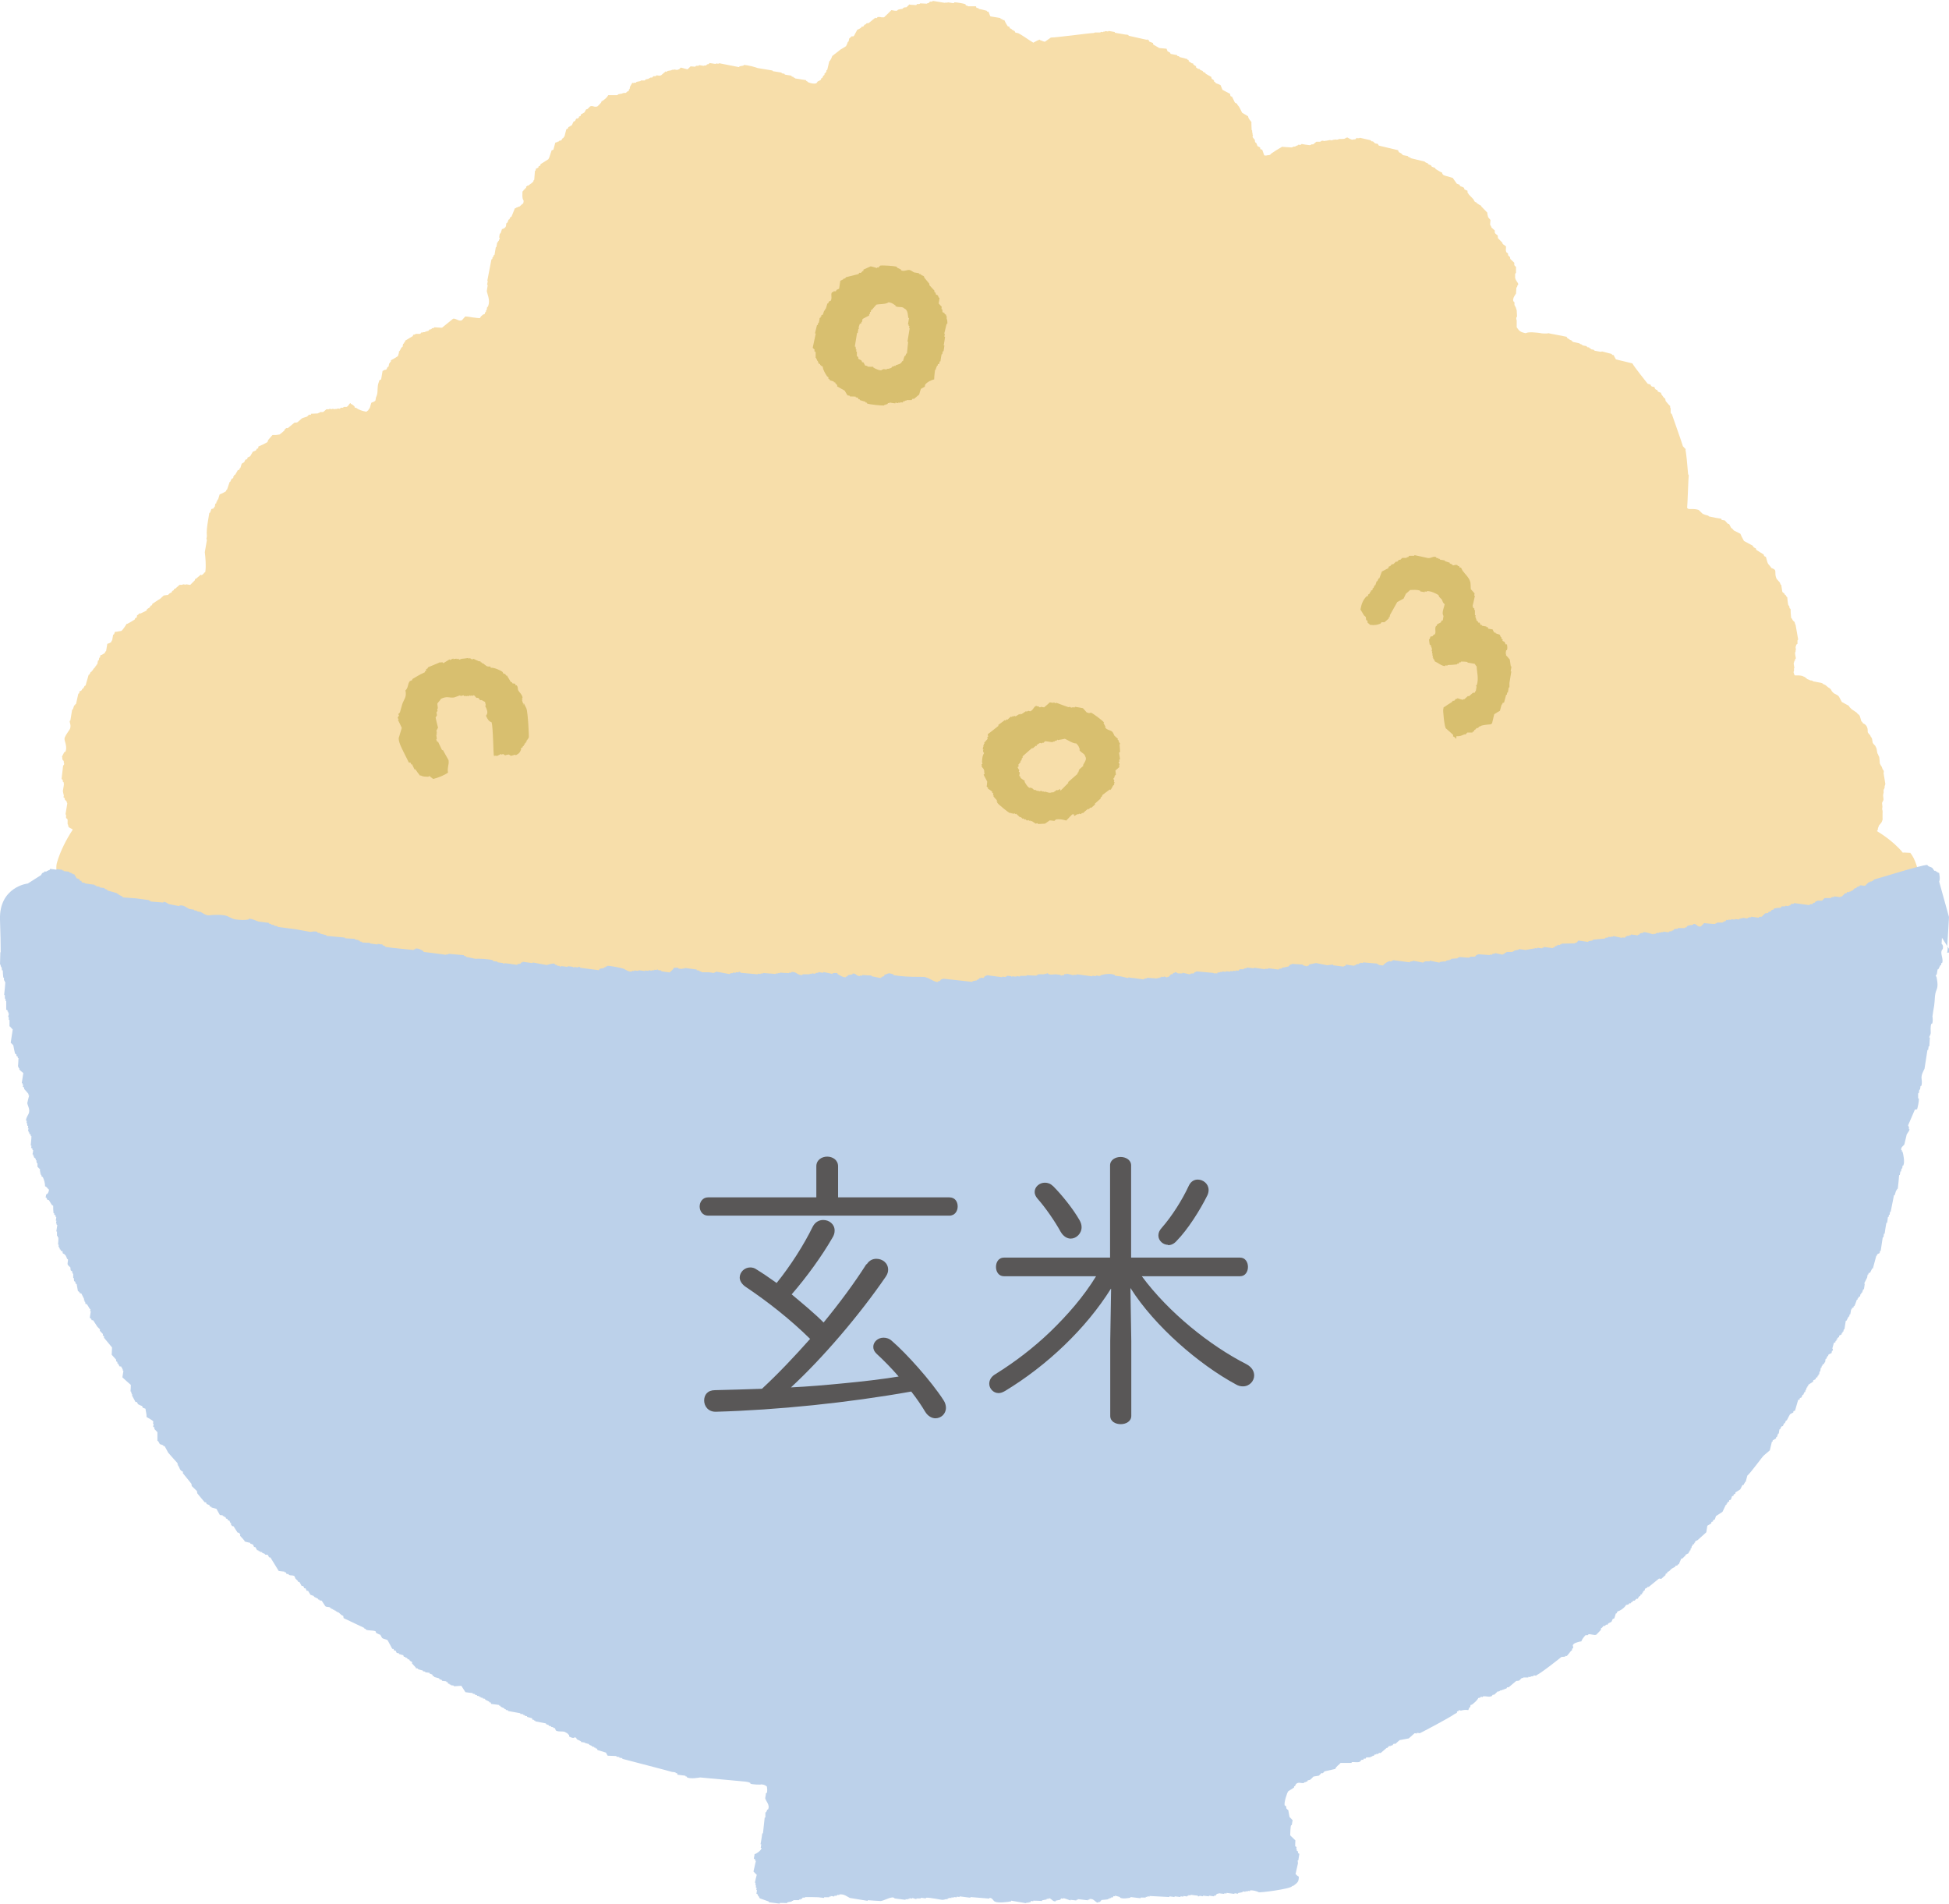 <?xml version="1.0" encoding="UTF-8"?><svg id="_レイヤー_1" xmlns="http://www.w3.org/2000/svg" width="112.93" height="110.29" viewBox="0 0 112.93 110.29"><defs><style>.cls-1{fill:#595757;}.cls-2{fill:#f7deaa;}.cls-2,.cls-3,.cls-4{fill-rule:evenodd;}.cls-3{fill:#bcd1ea;}.cls-4{fill:#d8bf6f;}</style></defs><g><path class="cls-2" d="M110.27,49.42c-.59-.74-1.52-1.27-1.52-1.27,.04-.03,.06-.08,.06-.13,0,0,0-.05,.01-.06,.02-.03,.03-.06,.05-.13l.14-.17s.04-.06,.05-.11c.02-.04,.03-.09,.02-.14v-.3s.01-.1,0-.14l-.02-.08v-.07s.02-.07,.01-.11l-.02-.19s.02-.05,.04-.09c.04-.05,.05-.11,.04-.17l-.02-.19s.01-.05,.02-.1c.01-.03,.02-.07,.01-.1v-.11s.05-.08,.06-.13v-.08s.04-.09,.04-.14l-.1-.61s.02-.08,.01-.12c0-.04-.04-.08-.07-.12l-.04-.12s-.03-.06-.05-.08l-.03-.05s-.02-.04-.04-.09c0-.12-.02-.23-.03-.34,0-.03-.02-.06-.04-.09,0,0-.01-.04-.02-.05,0-.02-.02-.05-.05-.1l-.05-.28s-.02-.05-.05-.1c-.01-.04-.04-.08-.1-.13-.01-.02-.03-.04-.07-.09l-.04-.24s-.03-.08-.08-.13l-.02-.06s-.02-.04-.09-.1c-.01-.02-.03-.04-.06-.09v-.08c0-.11-.02-.34-.28-.44l-.04-.08h0s-.05-.02-.05-.04l-.08-.27c-.02-.06-.06-.11-.14-.16-.02-.03-.04-.06-.07-.08l-.27-.18s-.06-.06-.12-.12c-.02-.05-.05-.09-.1-.11l-.35-.19-.16-.3s-.05-.07-.09-.09l-.22-.12s-.05-.06-.1-.1l-.06-.11s-.07-.09-.15-.12l-.17-.14s-.03-.02-.13-.06c-.03-.04-.08-.06-.12-.07l-.44-.08s-.09-.06-.14-.06c-.01,0-.04,0-.05,0-.04-.03-.08-.05-.16-.07l-.15-.12s-.03-.02-.09-.04l-.06-.03c-.06-.02-.12-.02-.22-.03h-.19s-.04,0-.05-.04l-.04-.11s-.01-.05,0-.08c0,0,.01-.02,.02-.03v-.09s-.02-.05,.02-.08l-.04-.26s.02-.08,.03-.09c0-.02,0-.06,.05-.09v-.06s.02-.05,.05-.05c-.02-.1-.04-.21-.05-.31,0-.03,0-.05,.03-.08v-.05s0-.05,.02-.08l-.02-.14s.02-.07,.03-.09c0-.04,.03-.08,.08-.1v-.19s.02-.05,.04-.06l-.14-.8v-.03s-.02-.04-.03-.05l-.04-.14s-.07-.04-.08-.08h-.01s-.05-.07-.05-.09v-.02s-.02,0-.02,0c-.02-.02-.04-.05-.04-.08-.02-.17-.03-.35-.03-.49,0,0-.01,0-.02,0-.02,0-.05-.07-.05-.09v-.06s-.06-.05-.07-.09l-.03-.2-.02-.22s-.02-.02-.03-.03c-.04-.03-.05-.09-.05-.1h0s-.03,0-.03,0c0,0-.05-.03-.07-.11-.04-.02-.1-.05-.11-.1l-.05-.31v-.05s-.05-.04-.06-.07l-.03-.09-.06-.07s-.05-.04-.07-.09c-.02,0-.04-.02-.05-.04-.07-.13-.08-.25-.08-.36,0-.16,0-.2-.24-.29-.02-.05-.06-.09-.11-.15-.04-.04-.08-.09-.11-.17l-.08-.28v-.03l-.1-.05s-.05-.07-.03-.09l-.43-.27s-.03-.05-.03-.09l-.05-.02s-.11-.05-.12-.11v-.02l-.52-.28-.13-.24-.08-.18-.38-.19s-.06-.07-.08-.1c-.04-.02-.07-.04-.08-.06l-.11-.21-.08-.02-.17-.19-.18-.03-.03-.07c-.22-.03-.44-.07-.7-.13-.02,0-.04-.02-.04-.04h0l-.06-.02-.15-.04-.05-.03s-.06,0-.08-.03l-.23-.22-.12-.03s-.1-.02-.19-.02h-.25s-.07-.02-.09-.05c-.02-.03-.02-.07-.01-.09,.01-.14,.03-.48,.04-.83,.02-.65,.04-.89,.05-.99-.02-.02-.04-.05-.04-.08-.03-.43-.11-1.2-.13-1.27l-.02-.13,.02-.03-.06-.05-.11-.12c-.02-.08-.14-.43-.27-.8,0,0-.36-1.02-.37-1.06-.04-.02-.07-.06-.07-.11v-.22s-.04-.06-.03-.1c0,0,0-.02,.01-.03l-.11-.11-.16-.19-.02-.11v-.02s-.05-.04-.09-.07l-.15-.21v-.06l-.18-.07-.04-.07v-.03h-.03s-.08-.02-.11-.08l-.03-.09-.11-.02c-.06-.01-.1-.05-.1-.09l-.02-.03-.16-.05s-.77-.96-.89-1.18l-.95-.23-.09-.16-.04-.09h-.06s-.06-.05-.07-.07l-.54-.14s-.07,.02-.08,.02l-.34-.06s-.06-.03-.07-.06l-.12-.02s-.06-.03-.07-.06h-.02s-.05-.03-.07-.06h-.07s-.05-.04-.07-.07l-.21-.04s-.05-.03-.07-.06h-.03l-.12-.07-.34-.07s-.06-.03-.08-.08l-.13-.06s-.05-.04-.06-.05c-.06,0-.1-.09-.1-.09v-.02l-.72-.14c-.17-.03-.28-.05-.35-.07h0s-.04,.02-.08,.02h-.14c-.1,0-.21-.01-.27-.03-.02,0-.21-.03-.43-.04h-.06c-.19,0-.25,.02-.29,.04,0,0-.04,.01-.06,.01h0c-.21-.05-.28-.08-.38-.18l-.12-.16v-.4s-.04-.08-.02-.16c0-.02,.02-.04,.04-.06l-.02-.37s-.04-.09-.04-.14c-.02-.02-.04-.05-.04-.09-.03-.02-.05-.06-.05-.1v-.13s-.06-.04-.07-.08c-.03-.13,.05-.26,.13-.38,.01-.02,.02-.03,.03-.04l.02-.33s.03-.06,.05-.07v-.05s.04-.06,.06-.08h0c0-.06-.03-.1-.08-.17-.04-.06-.08-.12-.1-.22v-.22s.03-.05,.05-.07v-.34s-.09-.07-.1-.11v-.13l-.23-.22s-.02-.06-.01-.1l-.11-.1s-.02-.07-.01-.11l-.1-.08c-.04-.09-.03-.17-.02-.27v-.07l-.06-.04s-.03-.02-.04-.04h-.02s-.08-.07-.09-.09v-.04l-.26-.27v-.05s-.02-.08,0-.09l-.1-.08s-.07-.05-.08-.1v-.12l-.19-.17s-.02-.04-.03-.09c-.03-.02-.05-.06-.05-.1l.02-.23v-.02l-.13-.15-.05-.19v-.08l-.3-.31s-.06-.05-.07-.1l-.08-.04-.16-.1-.02-.04s-.09-.03-.11-.06l-.07-.13-.25-.26-.09-.13v-.1l-.18-.08-.02-.09-.11-.06s-.11-.02-.13-.06l-.02-.06-.16-.06-.22-.31v-.02l-.48-.14s-.1-.03-.12-.08c-.02-.02-.03-.05-.03-.09l-.11-.05-.27-.16s-.02-.04-.02-.06l-.19-.07s-.05-.05-.04-.07l-.08-.04s-.11-.02-.13-.1h0l-.1-.03s-.06-.04-.07-.06l-.78-.19s-.07-.03-.08-.06h-.05s-.06-.04-.07-.07l-.26-.05s-.08-.04-.1-.09l-.16-.09-.04-.09v-.02l-1.09-.26c-.06-.01-.08-.08-.06-.08l-.04-.03-.12-.02s-.09-.04-.1-.08l-.05-.04h-.07s-.05-.04-.07-.07l-.62-.14s-.01,.02-.02,.02c0,0-.1,.01-.11,.01l-.04-.03-.08,.08s-.02,.01-.04,.01h-.05s-.07,.02-.08,.02h0c-.06,0-.12-.03-.18-.06-.04-.02-.1-.05-.13-.07-.02,.01-.03,.02-.04,.02h-.03s-.04,.04-.07,.05c-.06,.02-.11,.02-.17,.02h-.16s-.02,.01-.04,.02c0,0-.03,.02-.09,.02h-.06l-.03-.02s-.02,.01-.03,.02c0,0-.06,.01-.1,.01h0s-.06,.03-.07,.03c0,0-.1-.02-.12-.02h0s-.05,.02-.08,.02h-.03s-.04,.02-.08,.02h-.04s-.06,.02-.07,.02l-.12-.02h-.01s-.03,.01-.05,.01h0s-.05,.05-.09,.05h-.21s-.18,.15-.18,.15h-.1s-.01,.02-.02,.02c0,0-.06,.03-.08,.03,0,0-.23-.03-.24-.03l-.23-.04s-.02,.02-.03,.03c-.01,.01-.03,.02-.06,.02h-.06l-.03-.02-.02,.03s-.06,.04-.08,.04h-.02s-.05,.04-.09,.05h-.09s-.01,.01-.02,.02c-.01,.01-.07,.03-.08,.03,0,0-.55-.03-.55-.04l-.37,.22-.27,.18-.05,.06s-.05,.03-.12,.03h-.04s-.04,.02-.08,.02h-.08s-.04-.02-.04-.04l-.11-.31h-.07s-.04-.03-.04-.05,0-.04-.01-.07l-.15-.08c-.02-.05-.04-.1-.06-.16l-.07-.06s-.02-.05-.02-.06v-.07l-.12-.15s-.02-.03-.01-.05c0-.02,.01-.04,.02-.07,0,0-.01,0-.02-.02,0-.01-.01-.03,0-.05v-.03s-.01,0-.02-.02c0-.01-.01-.03,0-.04v-.03s0-.01-.01-.02v-.07s-.02-.03-.03-.04c0-.16-.02-.32-.01-.45-.05-.07-.11-.13-.16-.22l-.03-.08v-.03l-.08-.05-.27-.16c-.05-.11-.11-.22-.18-.35-.03-.04-.07-.08-.1-.12v-.04l-.14-.08c-.06-.12-.11-.24-.17-.35h-.05s-.04-.03-.04-.05l-.02-.11c-.14-.07-.28-.14-.44-.23l-.04-.1-.07-.17s-.08-.04-.13-.06c-.06-.02-.13-.04-.17-.08,0,0,0-.02-.01-.04h-.03s-.04-.03-.04-.05v-.05l-.13-.09-.02-.06v-.04l-.33-.19s-.02-.03-.02-.05l-.12-.05s-.03-.03-.03-.06l-.15-.06s-.02-.03-.02-.05l-.12-.02s-.02-.03-.03-.04h-.03s-.04-.03-.04-.05v-.06l-.05-.02-.11-.08v-.05l-.1-.02s-.03-.03-.03-.04h-.03s-.03,0-.04-.02v-.03h-.03s-.04-.02-.04-.05v-.05h-.05s-.02-.04-.03-.05h0c-.15-.04-.3-.08-.45-.12-.01,0-.02-.03-.03-.05h-.08s-.02-.05-.03-.06h0l-.37-.07s-.02-.03-.03-.05v-.02l-.15-.08-.06-.15-.2-.02-.22-.02-.33-.19s-.03-.02-.03-.04v-.06l-.21-.08s-.03-.02-.03-.04v-.05h-.06s-.02-.02-.03-.04c-.01,0-.03,.02-.05,.02l-1.03-.23s-.02-.03-.03-.05h0l-.12-.02h-.04l-.58-.1s-.03,0-.04-.02v-.03l-.35-.06s-.03,.03-.05,.03l-.13-.02s-.05,.03-.08,.03h-.05s-.03,.03-.05,.03l-.09-.02s-.03,.04-.05,.04h-.22s-.09,0-.09,0c0,0-.04,.03-.07,.03-.12,0-.7,.07-1.26,.14-.53,.06-1.03,.12-1.18,.12h-.03l-.34,.24h-.05l-.24-.09s-.02-.02-.02-.03c-.1,.03-.3,.14-.37,.18t-.22-.14c-.2-.13-.5-.34-.65-.41l-.15-.03s-.04-.02-.04-.04l-.02-.06h-.05s-.02-.04-.03-.05h0c-.07,0-.1-.03-.1-.07,0,0,0,0-.07-.02-.02,0-.05-.05-.05-.07v-.03l-.1-.03-.1-.16-.1-.2h-.08s-.04-.04-.05-.06h-.07s-.03-.04-.03-.06l-.55-.09s-.03,0-.04-.03l-.04-.1-.06-.15h-.07s-.02-.04-.03-.05h0c-.15-.04-.3-.08-.46-.11,0,0-.02-.03-.03-.05h-.08s-.04-.03-.04-.05,0-.04-.02-.05h-.2c-.12,0-.25,0-.26,0-.02,0-.02-.03-.03-.04h-.08s-.02-.04-.03-.06v-.02c-.14-.05-.51-.11-.65-.11,0,.02,0,.03-.02,.04,0,0-.02,.01-.03,.01l-.33-.05s0,.02-.02,.02h-.11s0,0-.02,0c0,0-.02,.01-.03,.01l-.67-.11s-.05,.03-.07,.04h-.11l-.06,.07s-.03,.02-.04,.02h-.04s-.03,.03-.05,.03l-.38-.02s-.02,.04-.05,.04h-.13s-.03,.06-.05,.06l-.35-.02-.04-.02-.15,.15s-.02,.02-.04,.02h-.05s-.05,0-.06,.02h-.04l-.03,.04s-.03,.03-.04,.03l-.14,.02-.11,.03-.06,.06h-.08s-.09,0-.13-.02c-.03,0-.06,0-.11-.02l-.23,.23-.2,.19s-.05,0-.08,0c-.05,0-.1,0-.15-.02-.03,0-.05,0-.09,0h-.05l-.04,.05s-.03,.02-.05,.02h0l-.04-.03-.4,.32s-.03,0-.04,0h-.06l-.08,.08s-.03,0-.05,0l-.05,.09s-.03,.03-.05,.03h-.06l-.05,.07-.1,.06-.11,.05-.19,.35s-.02,.03-.04,.03h-.1s-.07,.08-.14,.13l-.03,.16s-.03,.03-.05,.04c-.02,.07-.05,.14-.1,.24-.11,.07-.22,.14-.33,.2l-.11,.09c-.13,.1-.25,.2-.36,.28l-.08,.2s-.02,.02-.04,.03v.04s-.04,.02-.05,.03h0l-.12,.5s-.02,.02-.05,.03c0,.03,0,.06,0,.08,0,.02-.02,.03-.05,.03v.04s-.03,.03-.06,.03v.08s-.04,.05-.07,.05h0l-.05,.12s-.05,.03-.06,.04h-.02v.06s-.03,.03-.04,.04l-.16,.08-.03,.05s-.04,.04-.04,.05c-.03,.01-.07,.02-.12,.02-.12,0-.3-.04-.39-.1,0,0-.02-.02-.02-.04h-.04s-.03-.03-.03-.06l-.63-.1s-.02-.03-.03-.04h-.04s-.04-.03-.05-.06h-.07s-.02-.04-.03-.06h0l-.37-.06s-.03-.02-.03-.05l-.13-.02s-.04-.02-.05-.05l-.49-.08s-.02-.03-.03-.04h0l-.85-.14c-.09-.04-.54-.17-.8-.18h0s-.02,.04-.04,.04l-.22,.04s0,.03-.02,.04c0,0-.02,0-.03,0l-1.12-.22s-.04,.03-.06,.03l-.11-.02s-.03,.03-.05,.03l-.33-.05h-.02l-.03,.05s-.04,.02-.06,.02h-.04s-.02,.03-.04,.05c0,0-.03,.02-.04,.02h-.08s-.03,.02-.05,.02l-.25-.04s-.03,.03-.05,.04h-.13s-.04,.05-.07,.05l-.25-.02-.15,.15s-.02,.02-.04,.02h0l-.38-.1-.08,.09s-.03,.02-.04,.02h-.04s0,.02-.02,.02c0,0-.02,.01-.03,.01l-.17-.03s-.02,.02-.03,.02h-.1s-.02,.03-.04,.03l-.23,.04s0,.03-.02,.04c0,0-.02,.01-.03,.01h0l-.04-.03-.27,.23s-.06,.02-.09,.02-.06,0-.09-.01c-.03,0-.06-.01-.09-.01h0s-.02,.05-.05,.05h-.13l-.06,.08h-.1l-.14,.08h-.03s-.05,.02-.08,.02h-.03l-.03,.05s-.03,.02-.04,.02h-.21s-.02,.04-.04,.04l-.22,.04s0,.03-.02,.04c0,0-.02,.01-.03,.01h-.08s-.03,.02-.05,.02h0l-.05-.02s-.1,.15-.12,.2l-.02,.03-.02,.13s-.03,.02-.04,.03h0v.04s0,.04-.03,.05l-.08,.04-.03,.03s-.03,.04-.05,.04h-.08s0,0-.02,0c0,0-.02,.01-.03,.01h-.04s-.02,.03-.04,.03c-.09,.01-.18,.03-.23,.04,0,.03-.04,.05-.06,.05h-.51c-.07,.13-.19,.23-.33,.33l-.06,.02s0,.04-.02,.07c0,0-.19,.23-.24,.24-.03,0-.05,.01-.08,.01-.04,0-.08,0-.12-.02-.04,0-.07-.02-.1-.02-.04,0-.07,.01-.1,.02l-.15,.15s-.05,.02-.06,.02h-.02l-.04,.07-.06,.11-.21,.12v.06s-.03,.04-.05,.04l-.06,.02v.05s-.02,.03-.04,.04l-.06,.03h-.06l-.06,.13s-.06,.04-.08,.04v-.02c-.04,.07-.06,.13-.11,.23l-.21,.12v.05s-.07,.05-.09,.06h-.02l-.11,.43s-.02,.02-.05,.03v.04s-.04,.03-.07,.04l-.03,.06s-.04,.05-.05,.06h-.08l-.02,.02s-.03,.04-.05,.04h-.04s0,.02-.03,.03l-.11,.03-.11,.41s-.06,.03-.1,.03l-.14,.42-.05,.1c-.16,.1-.32,.21-.46,.29v.06s-.03,.04-.05,.04l-.06,.02v.05s-.02,.03-.04,.04l-.11,.05-.02,.1s-.02,.02-.04,.03l-.04,.51s-.03,.03-.04,.04h0s-.01,.07-.02,.07l-.11,.1-.18,.13h-.05l-.03,.04s-.02,.01-.04,.01v.08s-.04,.03-.06,.03v.04s-.04,.02-.05,.03h-.02s-.01,.03-.02,.04c-.01,.04-.03,.06-.06,.06h0c0,.1-.04,.41,.06,.53,.01,.01,0,.06,0,.08l-.02,.09s-.02,.03-.03,.03h-.02c-.05,.05-.1,.1-.15,.14-.01,.01-.02,.02-.04,.02h-.04s-.02,.02-.03,.03c-.02,0-.04,.02-.07,.02h-.01s-.02,.02-.05,.04h-.04l-.2,.49s-.03,.02-.06,.02l-.06,.13s-.03,.02-.05,.02l-.06,.17s-.03,.02-.06,.03c-.01,.03-.02,.07-.02,.1,0,.05-.01,.12-.08,.18l-.09,.05-.07,.02-.08,.24s-.02,.02-.05,.03l-.03,.2s.03,.07,.03,.1c0,.02-.03,.03-.04,.03h0s0,.06-.02,.08c0,.01-.03,.02-.04,.03h0v.04s-.04,.02-.05,.03h0l-.04,.25s-.03,.02-.04,.03h0c-.02,.14-.05,.28-.07,.42,0,.02-.02,.03-.05,.03l-.02,.09s-.02,.03-.05,.03c0,.03,0,.06-.01,.09,0,.02-.03,.03-.05,.03l-.24,1.24s.02,0,.02,.02c0,.01,.01,.03,0,.04l-.03,.16s.04,.03,.03,.06c-.02,.11-.03,.22-.05,.32,0,.04,.03,.1,.04,.16,.06,.2,.15,.48,.02,.75,0,.01-.02,.02-.04,.02l-.03,.17s-.03,.02-.04,.03h0v.08s-.04,.03-.06,.03v.08s-.04,.02-.06,.03h-.03s-.04,.03-.06,.05c-.05,.04-.09,.07-.12,.14,0,.02-.03,.03-.05,.03-.09,0-.26-.03-.43-.05-.15-.02-.3-.05-.38-.05-.02,.01-.1,.11-.14,.15-.05,.06-.06,.07-.08,.08-.02,0-.05,.01-.08,.01-.07,0-.13-.03-.2-.06-.06-.03-.11-.05-.17-.05h-.04l-.64,.52h-.09l-.36-.02-.03,.04s-.04,.01-.07,.01h-.03l-.04,.05s-.03,.02-.04,.02h-.06l-.08,.09s-.04,.01-.06,.01h-.02s-.03,.03-.05,.03h-.04s-.03,.03-.05,.03h-.08l-.02,.02h-.09s-.02,.03-.03,.05c-.01,.02-.03,.03-.05,.03h-.25s-.02,.04-.04,.04c-.04,0-.08,.01-.09,.01h0l-.03,.08-.45,.27v.08s-.05,.02-.06,.03h0v.04s-.03,.03-.05,.03l-.03,.17s-.03,.02-.04,.03h-.02l-.11,.21s-.02,.02-.04,.02v.08l-.06,.2-.24,.15-.17,.09v.09s-.04,.03-.06,.03v.04s-.03,.02-.04,.03h0l-.03,.17s-.03,.02-.04,.03h-.02l-.06,.13s-.03,.03-.05,.03c-.06,0-.09,.02-.12,.04-.02,.01-.04,.02-.06,.03l-.08,.47s-.02,.04-.04,.04l-.06,.02-.07,.21c-.03,.11-.03,.22-.04,.33,0,.15-.01,.31-.09,.46l-.03,.17s-.01,.03-.03,.04l-.06,.04-.15,.06-.1,.33s-.03,.02-.05,.03l-.02,.07-.04,.03s-.04,.02-.05,.04c-.01,.01-.03,.02-.04,.02h0c-.26-.05-.43-.11-.59-.23h-.05s-.02-.01-.03-.03v-.04c-.07-.07-.11-.11-.21-.15-.01,0-.02-.03-.02-.05-.04,0-.09,.07-.12,.12-.03,.04-.06,.08-.11,.1h-.17s-.03,.05-.05,.05h-.13s-.03,.06-.05,.06l-.12-.02s-.03,.03-.05,.03h-.08s-.02,.01-.03,.01h-.04l-.1-.02s-.02,.02-.03,.02h-.04l-.1-.02s-.03,.03-.05,.03h-.14s-.1,.1-.19,.16h-.17s-.04,.05-.07,.05h-.02s-.03,.03-.05,.03l-.39,.02v.05s-.04,.02-.06,.02h0l-.04-.03-.12,.12s-.1,.04-.15,.05c-.06,.02-.11,.03-.16,.06l-.25,.22s-.05,.01-.06,.02h-.11l-.39,.32h-.1l-.04,.05-.04,.02-.02,.07-.15,.13-.13,.1-.21,.03h-.2c-.09,.11-.18,.21-.25,.29l-.04,.12-.22,.12-.31,.14v.08s-.03,.04-.05,.04l-.06,.02v.05s-.04,.04-.06,.05l-.15,.06-.05,.09-.1,.17-.16,.08v.06s-.03,.04-.05,.04l-.07,.02-.05,.11s-.03,.05-.04,.05l-.12,.07-.08,.25s-.02,.02-.05,.03v.05s-.02,.03-.04,.04h-.06l-.02,.05-.13,.22-.06,.02v.05s-.03,.03-.05,.03v.08s-.03,.04-.05,.04-.04,.01-.06,.02v.05s-.03,.03-.04,.04h0v.04s-.03,.05-.06,.05h0l-.15,.44s-.02,.02-.05,.03v.04s-.01,.03-.03,.04l-.16,.09-.19,.08-.09,.29s-.02,.02-.05,.03v.08s-.04,.02-.05,.03h0v.08s-.04,.03-.06,.03l-.03,.17s-.02,.03-.05,.03v.04s-.02,.03-.04,.04l-.11,.03-.07,.2s-.02,.02-.05,.03l-.07,.42c-.06,.37-.1,.64-.07,.93l-.03,.16s.02,0,.02,.02c0,.01,.01,.03,.01,.04-.04,.24-.08,.47-.12,.7,.04,.35,.08,.79,.03,1.13,0,.02-.01,.03-.03,.04-.02,0-.05,.04-.07,.07-.03,.03-.05,.06-.12,.09l-.04-.03c-.08,.07-.17,.15-.27,.23l-.06,.02-.02,.08-.26,.26s-.03,0-.05,0l-.19-.03s-.01,.02-.02,.02c0,0-.02,0-.03,0l-.13-.02s-.03,.03-.05,.03h-.05s-.02,0-.03,0h-.07l-.25,.22s-.04,.02-.05,.02h-.03v.06s-.06,.05-.08,.05h-.02s-.02,.09-.04,.09l-.1,.05-.06,.05s-.02,.04-.05,.05h-.05l-.19,.03-.21,.19-.13,.08-.33,.22v.05s-.03,.03-.04,.04c-.02,0-.04,0-.06,.02,0,.02-.02,.05-.04,.09l-.16,.1s-.02,.08-.04,.09l-.33,.16h-.08l-.08,.09s-.02,0-.04,0l-.02,.12s-.02,.04-.04,.04l-.06,.03s-.02,.07-.03,.08l-.07,.04c-.1,.06-.21,.13-.35,.2h-.04c-.06,.11-.24,.38-.31,.41l-.28,.05h-.08s-.02,.03-.03,.06c0,.03-.02,.06-.04,.09,0,0-.02,.02-.04,.02l-.06,.33s-.03,.02-.04,.03h0v.04s-.01,.03-.03,.04l-.09,.05-.12,.04-.07,.42s-.03,.02-.04,.03h-.01l-.02,.08-.18,.11-.08,.02-.02,.12s-.02,.03-.05,.03l-.02,.13s-.02,.03-.05,.03l-.04,.21s-.02,.03-.05,.03v.04s-.04,.02-.05,.03h0v.04s-.02,.03-.05,.03v.04s-.03,.03-.06,.03v.04s-.03,.03-.05,.03v.04s-.03,.03-.06,.03v.04s-.04,.03-.07,.04l-.06,.13s-.03,.02-.05,.02l-.18,.62s-.03,.03-.06,.03l-.02,.05-.07,.11-.06,.02v.05s-.06,.06-.08,.06l-.07,.03v.1s-.05,.02-.06,.03h0l-.13,.58s-.02,.03-.05,.03v.04s-.04,.03-.06,.03l-.07,.21s-.03,.04-.05,.04l-.1,.62s-.03,.02-.04,.03h0s0,.08,.02,.12c.02,.09,.05,.19,0,.33-.02,.04-.06,.1-.11,.17-.09,.14-.22,.32-.21,.43,0,.04,.02,.09,.03,.14,.05,.17,.11,.41,.02,.59,0,0-.03,.02-.06,.02-.05,.09-.09,.18-.14,.27,0,0,.02,.02,.02,.04v.08l.03,.08,.04,.03s.02,.03,.02,.05v.07s.02,.03,.02,.05c0,.05-.02,.09-.06,.11l-.09,.78,.05,.04s.03,.03,.02,.05v.06l.04,.03s.02,.03,.02,.05v.09s.02,.03,0,.04l-.06,.37s.02,0,.02,.02c0,0,0,.03,0,.04v.03s0,0,.02,.02c0,0,0,.03,0,.04v.03s.02,0,.02,.02c0,0,0,.03,0,.04l-.02,.09,.06,.04s.02,.04,.02,.05v.05s.06,.06,.09,.08c0,0,.02,.03,.02,.05v.03s.03,.03,.03,.06l-.1,.62s.03,.03,.03,.05v.17s.07,.06,.07,.06c0,0,.02,.03,.02,.05v.25s.03,.02,.03,.05c0,.12,.06,.14,.15,.19,.04,.02,.08,.04,.12,.07-.38,.58-.73,1.26-.92,1.93-.5,1.79,4.98,9.2,4.98,9.2l20.9,8s41.08,.48,41.29,.68c.21,.21,30.29-5.72,30.29-5.72l10.52-8.89v-1.63s0-1.48-.59-2.22l-.41-.02Z"/><path class="cls-3" d="M112.81,55.19s.01-.02,.02-.03c.03-.18,.03-.28,0-.35l.1-1.68-.57-2.05c.07-.2,.02-.32,0-.51-.04,0-.08-.03-.12-.04v-.04h-.08v-.04h-.08c-.04-.06-.08-.11-.12-.17-.12-.08-.2-.04-.29-.17-.36,0-3.07,.86-3.1,.85v.04s-.11,.04-.13,.07c-.03,0-.06,0-.08,0v.04s-.05,0-.08,0c-.07,.06-.13,.13-.19,.19-.1,.05-.22-.03-.33,0v.04s-.05,0-.08,0v.04s-.05,0-.08,0c-.02,.03-.03,.05-.05,.08-.03,0-.06,0-.08,0-.05,.05-.1,.1-.15,.15-.03,0-.06,0-.08,0v.04s-.06,0-.08,0v.04s-.08,0-.12-.02c-.02,.03-.04,.05-.05,.08-.03,0-.06,0-.08,0-.06,.06-.13,.13-.19,.19-.03,0-.05,0-.08,0v.04c-.13-.02-.25-.03-.37-.05v.04c-.06,0-.11,0-.17,.02v.04h-.38c-.05,.05-.1,.1-.15,.15h-.29v.04s-.06,0-.08,0c-.02,.03-.03,.05-.05,.08-.03,0-.06,0-.08,0-.02,.03-.03,.05-.05,.08-.06,0-.11,0-.17,.02v.04c-.3-.04-.6-.08-.91-.12v.04c-.06,0-.11,0-.17,.02-.02,.03-.03,.05-.05,.08-.03,0-.06,0-.08,0v.04c-.07,0-.14-.02-.2-.03v.04c-.07,0-.14,0-.21,0-.02,.03-.04,.05-.05,.08-.13,0-.25,.02-.38,.04-.02,.02-.03,.05-.05,.08-.03,0-.06,0-.08,0-.03,.04-.07,.08-.1,.11-.03,0-.06,0-.08,0-.02,.03-.04,.05-.05,.08-.06,0-.12,0-.17,.02-.06,.06-.13,.12-.19,.19-.06,0-.11,0-.17,.02v.04c-.15-.02-.3-.04-.45-.06v.04s-.08,0-.12-.02v.04s-.06,0-.08,0v.04c-.1,0-.19-.03-.29-.04v.04s-.08,0-.12-.02v.04s-.05,0-.08,0v.04c-.08,0-.16-.02-.25-.03v.04c-.07,0-.14-.02-.21-.03v.04c-.05,0-.11,0-.16-.02v.04s-.08,0-.12-.02c-.02,.03-.03,.05-.05,.08-.03,0-.06,0-.08,0v.04s-.05,0-.08,0v.04h-.34v.04s-.05,0-.08,0v.04c-.22,0-.44-.03-.66-.05-.06,.06-.13,.13-.19,.19-.21,.07-.24-.18-.44-.14v.04c-.11,.03-.24,.03-.35,.08-.02,.03-.03,.05-.05,.08-.03,0-.05,0-.08,0v.04c-.14,0-.28,0-.42,0v.04c-.07,0-.14,0-.21,.02-.02,.02-.03,.05-.05,.08-.03,0-.06,0-.08,0v.04c-.06,0-.11,0-.17,.02v.04c-.11,0-.22-.03-.33-.04v.04s-.08,0-.12-.02v.04s-.08,0-.12-.02v.04s-.08,0-.12-.02v.04s-.06,0-.08,0v.04s-.08,0-.12-.02v.04c-.1,0-.44-.16-.61-.12v.04c-.06,0-.11,0-.17,.02-.02,.03-.03,.05-.05,.08-.03,0-.05,0-.08,0v.04c-.14-.02-.27-.04-.41-.05v.04s-.05,0-.08,0v.04s-.08,0-.12-.02v.04s-.06,0-.08,0c-.02,.03-.03,.05-.05,.08-.06,0-.11,0-.17-.02v.04c-.18-.04-.35-.08-.53-.11v.04s-.08,0-.12-.02v.04c-.05,0-.11-.02-.16-.02v.04c-.06,0-.11,.02-.17,.02v.04c-.24,.02-.48,.05-.72,.07v.04c-.09,.02-.17,.03-.26,.05v.04c-.19-.03-.38-.05-.58-.08-.03,.04-.07,.08-.1,.12-.03,0-.05,0-.08,0v.04c-.27,0-.53,.02-.8,.02v.04s-.06,0-.08,0v.04s-.08,0-.12-.02v.04s-.05,0-.08,0v.04s-.06,0-.08,0c-.02,.03-.04,.05-.05,.08-.03,0-.06,0-.08,0v.04c-.18-.02-.36-.05-.53-.07v.04s-.05,0-.08,0v.04c-.1,0-.19-.02-.29-.04v.04c-.06,0-.11,0-.16-.02v.04s-.08,0-.12-.02v.04s-.08,0-.12-.02v.04s-.08,0-.12-.02v.04s-.08,0-.12-.02v.04c-.15-.02-.3-.04-.45-.06v.04c-.09,.02-.17,.03-.26,.05v.04s-.06,0-.08,0v.04h-.37v.04s-.05,0-.08,0c-.02,.03-.03,.05-.05,.08-.03,0-.05,0-.08,0v.04c-.15-.03-.3-.07-.45-.1v.04c-.06,0-.11,0-.17,.02v.04s-.08,0-.12-.02v.04c-.24-.02-.47-.03-.71-.05v.04s-.06,0-.08,0c-.02,.03-.03,.05-.05,.08-.1,.05-.22,0-.34,.04v.04c-.21,0-.41-.03-.62-.04v.04s-.05,0-.08,0v.04c-.13,0-.25,.02-.38,.03v.04s-.06,0-.08,0v.04s-.08,0-.12-.02v.04s-.06,0-.08,0v.04c-.13,0-.25,.02-.38,.04v.04c-.19-.04-.38-.08-.57-.12v.04h-.29v.04s-.05,0-.08,0v.04c-.2-.04-.41-.08-.61-.12v.04c-.06,0-.11,0-.17,.02v.04c-.33-.04-.66-.09-.99-.13v.04s-.05,0-.08,0v.04s-.08,0-.12-.02c-.14,.04-.28,.14-.37,.25-.08,0-.16-.02-.25-.03v-.04s-.05,0-.08,0v-.04c-.28-.02-.55-.04-.83-.07v.04c-.05,0-.11-.02-.16-.02v.04s-.05,0-.08,0v.04c-.06,0-.11,0-.17,.02v.04h-.08v.04c-.16-.02-.33-.04-.49-.07-.02,.03-.03,.05-.05,.08h-.08v.04c-.21-.03-.41-.05-.62-.08v-.04c-.11,0-.23,.03-.34,.04-.22-.04-.44-.09-.65-.13-.13,.03-.26,.05-.39,.08-.02,.02-.03,.05-.05,.08-.03,0-.06,0-.08,0v.04c-.08-.03-.16-.05-.24-.07v-.04c-.22-.02-.44-.03-.66-.04v.04s-.06,0-.08,0c-.03,.04-.06,.08-.1,.11-.13,.03-.26,.05-.39,.08v.04c-.06,0-.11,0-.17,.02v.04c-.2-.03-.41-.05-.62-.08v.04c-.05,0-.11,0-.16-.02v.04c-.22-.03-.44-.06-.66-.09v.04c-.14-.02-.28-.04-.41-.05v.04c-.06,0-.11,0-.17,.02v.04h-.25s-.03,.05-.05,.08c-.06,0-.11,0-.16-.02v.04c-.06,0-.11,0-.17-.02v.04c-.05,0-.11-.02-.16-.02v.04c-.08,0-.16-.02-.25-.03v.04c-.07,0-.14-.02-.21-.03v.04s-.08,0-.12-.02v.04c-.06,0-.11,0-.17,.02v.04c-.06,0-.11,0-.17-.02v.04s-.05-.03-.07-.05c-.33-.03-.66-.06-.99-.09v.04s-.06,0-.08,0c-.02,.03-.03,.05-.05,.08-.07,0-.14,0-.21,.02v.04c-.15-.03-.3-.07-.45-.1v.04h-.25c-.05,0-.1-.09-.2-.07v.04s-.05,0-.08,0c-.02,.03-.03,.05-.05,.08h-.08c-.05,.05-.1,.1-.14,.15-.03,0-.06,0-.08,0v.04c-.07-.02-.13-.05-.2-.07v.04c-.05,0-.11-.02-.16-.02v.04s-.06,0-.08,0v.04s-.08,0-.12-.02v.04c-.21,0-.41-.03-.62-.04v.04c-.06,0-.12,0-.17,.02v.04c-.19-.03-.38-.05-.58-.08-.11,0-.22-.03-.33-.04v.04c-.15-.03-.3-.07-.45-.1-.11,0-.22-.03-.33-.04v-.04c-.27-.12-.66-.03-.84,.02v.04c-.08,0-.16-.02-.25-.03v.04c-.07,0-.14-.02-.21-.03v.04c-.3-.04-.6-.08-.91-.12v.04s-.11,0-.17-.02v.04c-.14-.03-.27-.06-.41-.1v.04s-.08,0-.12-.02c-.02,.03-.03,.05-.05,.08-.04,0-.08,0-.12-.02v.04c-.07,0-.07-.05-.08-.05-.08,0-.17-.02-.25-.03-.09,0-.28,.04-.42,0,0,0-.03-.07-.12-.06v.04s-.08,0-.12-.02v.04h-.38v.04s-.06,0-.08,0v.04c-.19,0-.39-.02-.58-.03v.04h-.38v.04c-.07,0-.14-.02-.21-.03v.04c-.08,0-.16-.02-.25-.03v.04h-.04v-.04c-.08,0-.17-.02-.25-.03v.04s-.06,0-.08,0v.04c-.07,0-.14-.02-.2-.03v.04c-.3-.04-.61-.08-.91-.12v.04s-.06,0-.08,0c-.03,.04-.07,.08-.1,.12-.05,0-.11,0-.17-.02v.04s-.06,0-.08,0c-.02,.03-.03,.05-.05,.08-.03,0-.05,0-.08,0v.04c-.09,.02-.17,.03-.26,.05v.04c-.58-.06-1.16-.13-1.73-.19v.04s-.06,0-.08,0c-.03,.04-.06,.08-.1,.11-.03,0-.05,0-.08,0v.04c-.22,.05-.56-.3-.88-.29-.41,0-.87,0-1.33-.05-.12-.02-.25-.03-.37-.05v-.04c-.08-.03-.16-.05-.24-.07-.1,0-.2,.08-.3,.09,0,.03,0,.06,0,.08-.04,0-.09,.02-.13,.03v.04s-.06,0-.08,0v.04c-.18-.04-.35-.07-.53-.11v-.04c-.18,0-.36-.02-.54-.03v.04s-.08,0-.12-.02v.04c-.2,.03-.24-.18-.44-.14v.04c-.09,.02-.17,.03-.26,.05-.02,.03-.03,.05-.05,.08-.03,0-.05,0-.08,0v.04c-.14,.03-.4-.14-.48-.19v-.04c-.08-.04-.24,0-.29,0v.04c-.18-.04-.35-.08-.53-.11v.04c-.1,0-.19-.03-.29-.04v.04c-.06,0-.11,0-.17,.02v.04c-.07,0-.14-.02-.21-.03v.04s-.08,0-.12-.02v.04c-.14,0-.28,0-.42,0v.04c-.29,.04-.35-.22-.65-.17v.04s-.08,0-.12-.02v.04c-.18,0-.36-.02-.54-.03v.04s-.08,0-.12-.02v.04s-.08,0-.12-.02v.04l-.75-.06v.04s-.08,0-.12-.02v.04c-.06,0-.11,0-.17-.02v.04c-.33-.03-.66-.06-.99-.09,0,0-.03-.07-.12-.06v.04s-.11,0-.16-.02v.04s-.11,0-.17-.02v.04c-.06,0-.11,0-.17,.02v.04c-.27-.05-.55-.1-.82-.15v.04h-.08v.04c-.11,0-.22-.03-.33-.04-.14,0-.28,0-.42,0v-.04s-.08,0-.12-.02v-.04s-.11,0-.16-.02v-.04c-.23-.03-.47-.06-.7-.09v.04s-.08,0-.12-.02v.04c-.08,0-.16-.02-.25-.03v-.04h-.25c-.06,.14-.16,.16-.24,.27-.17-.02-.33-.04-.49-.07v-.04c-.07,0-.14-.02-.21-.03v-.04h-.04v.04s-.11,0-.16-.02v.04s-.08,0-.12-.02v.04c-.07,0-.14-.02-.21-.03v.04c-.07,0-.14-.02-.21-.03v.04c-.12-.02-.25-.03-.37-.05v.04c-.08,0-.16-.02-.25-.03v.04s-.08,0-.12-.02v.04c-.2,.04-.38-.1-.48-.15-.09-.04-.85-.2-.98-.17v.04s-.06,0-.08,0v.04s-.06,0-.08,0v.04c-.09,.02-.17,.03-.26,.05-.02,.03-.03,.05-.05,.08-.36-.05-.71-.09-1.07-.14,0,0-.02-.07-.12-.06v.04c-.08,0-.16-.02-.25-.03v.04h-.04v-.04c-.11-.02-.22-.03-.33-.04v.04c-.12-.02-.25-.03-.37-.05,0,0-.02,.05-.09,.03v-.04s-.11,0-.16-.02v-.04s-.08,0-.12-.02v-.04c-.12-.05-.38,.05-.47,.07-.27-.05-.55-.1-.82-.15v.04c-.19-.03-.38-.05-.58-.08v.04s-.06,0-.08,0c-.02,.03-.03,.05-.05,.08-.06,0-.11,0-.17,.02v.04c-.16-.02-.33-.04-.49-.07-.08,0-.17-.02-.25-.03-.01,0-.02,.05-.09,.03v-.04c-.11,0-.22-.03-.33-.04v-.04c-.08,0-.16-.02-.25-.03v-.04c-.18-.08-.9-.11-1.03-.09-.18-.04-.35-.08-.53-.11v-.04s-.08,0-.12-.02v-.04c-.3-.03-.61-.05-.91-.08v.04s-.08,0-.12-.02v.04c-.44-.06-.88-.12-1.32-.17v-.04c-.1-.06-.29-.19-.48-.15v.04s-.05,0-.08,0v.04c-.4-.04-.8-.08-1.2-.12-.15-.02-.3-.04-.45-.06v-.04s-.11-.04-.16-.06v-.04c-.09,0-.19-.02-.29-.04v.04c-.15-.02-.3-.04-.45-.06v-.04c-.15,0-.31,0-.46-.02v-.04s-.08,0-.12-.02v-.04s-.05,0-.08,0v-.04c-.07,0-.14-.02-.2-.03v-.04c-.19,0-.39-.02-.58-.03v-.04c-.36-.03-.72-.07-1.08-.1v-.04c-.12-.03-.24-.06-.36-.09v-.04c-.06,0-.11,0-.16-.02v-.04c-.14-.06-.33,0-.42,0-.27-.05-.55-.1-.82-.15-.36-.05-.71-.09-1.07-.14v-.04c-.07,0-.14-.02-.2-.03v-.04c-.06,0-.11-.02-.16-.02v-.04s-.08,0-.13-.02v-.04c-.2-.03-.41-.05-.62-.08-.09-.04-.42-.18-.56-.16v.04c-.24,.05-.45,.03-.75,0-.2-.03-.34-.13-.48-.19-.24-.11-.87-.08-1.04-.05-.2,.03-.42-.15-.52-.2-.07,0-.14-.02-.21-.03v-.04c-.05,0-.11-.02-.16-.02v-.04c-.1,0-.19-.03-.29-.04-.13-.06-.3-.24-.56-.2v.04c-.2-.04-.41-.08-.61-.12-.07-.03-.19-.14-.32-.13v.04l-.75-.06v-.04s-.05,0-.08,0v-.04c-.25-.03-.49-.07-.74-.1-.26-.02-.53-.04-.79-.06v-.04c-.08-.04-.16-.08-.24-.12v-.04s-.06,0-.08,0v-.04c-.19-.05-.38-.11-.57-.16v-.04c-.05-.02-.11-.04-.16-.06v-.04c-.1,0-.19-.03-.29-.04v-.04c-.07,0-.14-.02-.2-.03v-.04s-.06,0-.08,0v-.04c-.19-.02-.38-.05-.58-.08v-.04c-.06,0-.11,0-.17-.02,0-.03-.02-.06-.03-.09-.03,0-.06,0-.08,0-.01-.03-.02-.06-.03-.09-.05-.02-.1-.04-.16-.06-.05-.08-.09-.15-.14-.23-.03,0-.05,0-.08,0v-.04s-.06,0-.08,0v-.04s-.08,0-.12-.02v-.04c-.11-.02-.22-.03-.33-.04v-.04s-.06,0-.08,0v-.04c-.11,0-.22-.03-.33-.04v.04c-.12-.02-.25-.03-.37-.05-.02,.02-.03,.05-.05,.08-.03,0-.05,0-.08,0v.04s-.05,0-.08,0v.04s-.08,0-.12-.02v.04s-.09,.05-.14,.07c-.02,.04-.04,.08-.06,.11l-.77,.49S-.06,51.39,0,53.28c.03,.84,.04,1.45,.04,1.89H.02c0,.24-.02,.48-.02,.72H.04v.08l.06,.1s0,.1,.02,.15h.04c0,.14,.02,.28,.03,.42h.04v.17h.04v.08h.04c-.02,.25-.04,.51-.07,.76h.04v.21h.04v.13h.04c0,.17,0,.34,0,.51,.03,0,.05,.03,.08,.04v.08h.04v.09h.04c-.02,.07-.03,.14-.05,.21h.04v.17h.04c0,.13,0,.25,0,.38h.04c.02,.08,.09,.07,.11,.15h.04c-.04,.26-.08,.53-.12,.79,.05,.05,.1,.1,.15,.15,.03,.16,.06,.32,.1,.48,.03,.02,.05,.04,.08,.05,0,.03,0,.06,0,.08,.03,.02,.05,.04,.08,.05,0,.03,0,.06,0,.08h.04c0,.17-.02,.34-.03,.51h.04s0,.06,0,.08h.04s0,.06,0,.08c.07,.07,.15,.13,.23,.2-.03,.19-.06,.39-.09,.58h.04s0,.06,0,.08h.04s0,.08-.02,.13c.03,.02,.05,.03,.08,.05,0,.03,0,.06,0,.08,.08,.09,.17,.19,.25,.29,0,.03,0,.06,0,.08h.04c-.04,.15-.08,.3-.11,.45,.02,.15,.18,.38,.08,.61-.03,.08-.17,.27-.15,.41h.04s0,.08-.02,.13h.04c0,.06,0,.11,.02,.17h.04s0,.08-.02,.13h.04c0,.06-.02,.11-.03,.17h.04s0,.06,0,.08h.04s0,.05,0,.08c.03,.02,.05,.03,.08,.05,0,.03,0,.06,0,.08h.04c0,.18-.03,.37-.04,.55h.04s0,.08-.02,.13c.03,.02,.05,.03,.08,.05,0,.03,0,.06,0,.08h.04c0,.08-.02,.17-.04,.25h.04s0,.06,0,.08h.04s0,.06,0,.08c.04,.03,.07,.07,.11,.1,0,.03,0,.06,0,.08h.04c0,.06,0,.11,.02,.17h.04v.21c.05,.05,.1,.1,.15,.15,0,.04,0,.08-.02,.12h.04s0,.08-.02,.12h.04s0,.06,0,.08h.04s0,.06,0,.08c.03,.02,.05,.03,.08,.05,.07,.15,.13,.34,.13,.53,.13,.05,.13,.13,.23,.2-.03,.16-.06,.23-.17,.28,0,.06-.02,.11-.03,.17h.04c.02,.05,.04,.09,.07,.14,.03,0,.05,0,.08,.01,.06,.09,.11,.19,.17,.28,.03,.02,.05,.03,.08,.05,0,.14,0,.29,.02,.43h.04s0,.06,0,.08c.03,.02,.05,.04,.08,.05,0,.03,0,.06,0,.09h.04c0,.07-.02,.14-.03,.21h.04c0,.06-.02,.11-.03,.17h.04s0,.06,0,.08h.04c-.02,.13-.04,.25-.06,.38h.04v.26h.04s0,.06,0,.08h.04c0,.14,0,.28-.02,.42h.04s0,.08-.02,.12h.04s0,.06,0,.08h.04s0,.06,0,.08h.04l.03,.09s.06,0,.09,.01c0,.04,0,.09,.02,.13,.16,.06,.2,.18,.25,.33h.04c.03,.11-.05,.24,0,.34,.05,.05,.1,.1,.15,.15,0,.06,0,.12,.02,.17,.03,.02,.05,.03,.08,.05,0,.04,.02,.09,.02,.13h.04v.26h.04c0,.06,0,.11,.01,.17,.03,.02,.05,.04,.08,.05,0,.03,0,.06-.01,.08,.03,.02,.05,.04,.08,.05,.02,.13,.05,.26,.07,.39,.04,.03,.08,.07,.11,.1v.04s.06,0,.09,.01c.05,.11,.11,.21,.16,.32,0,.03,0,.06-.01,.08h.04s0,.06-.01,.08h.04s.02,.09,.02,.13c.03,0,.06,0,.08,.01,.06,.09,.12,.18,.17,.28h.04s-.01,.08-.02,.13h.04c-.02,.13-.04,.25-.06,.38,.02,.02,.05,.04,.08,.05,.01,.03,.02,.06,.03,.09,.03,0,.06,0,.09,.01,.08,.12,.16,.25,.24,.37,.05,.05,.1,.1,.15,.15,0,.03,0,.06-.01,.08,.06,.06,.12,.13,.18,.19,0,.03,0,.06-.01,.08,.02,.02,.05,.04,.08,.05,0,.03,0,.06-.01,.08,.16,.19,.31,.38,.47,.57,0,.14-.02,.28-.02,.42,.09,.1,.17,.19,.26,.29,0,.03,0,.06-.01,.08,.02,.02,.05,.04,.08,.05,0,.03,0,.06-.01,.08h.04c.03,.06,.07,.12,.1,.18h.09s.02,.06,.03,.09h.04s0,.06-.01,.08h.04s0,.06-.01,.08h.04c-.02,.12-.04,.25-.06,.38,.16,.15,.33,.3,.49,.44,0,.13-.01,.25-.02,.38h.04s0,.06-.01,.08h.04s0,.05-.01,.08h.04s0,.06-.01,.08c.07,.12,.13,.24,.2,.37h.08s.04,.09,.07,.13c.08,.04,.16,.08,.24,.11,0,.03,.02,.06,.03,.09,.05,.02,.11,.04,.16,.06,.01,.17,.07,.28,.06,.48,.08,.05,.36,.19,.39,.26,0,.04-.01,.09-.02,.13h.04c0,.06-.02,.11-.03,.17,.03,.02,.05,.03,.08,.05,0,.03,0,.05-.01,.08,.06,.06,.12,.13,.18,.19v.51h.04c.03,.06,.07,.12,.1,.18,.07,.02,.13,.04,.2,.07v.04s.06,0,.08,.01c.07,.12,.13,.24,.2,.37,.18,.21,.36,.41,.55,.62,0,.03,0,.06-.01,.08h.04s0,.05-.01,.08h.04c.06,.15,.08,.26,.25,.33,0,.03,0,.06-.01,.08,.17,.21,.34,.41,.5,.62,0,.04,.02,.09,.02,.13,.1,.1,.2,.19,.3,.29,0,.04,.02,.09,.02,.13,.14,.18,.29,.35,.43,.52,.03,0,.06,0,.08,.01,.01,.03,.02,.06,.03,.09,.05,.02,.11,.04,.16,.06,.01,.03,.02,.06,.03,.09,.03,0,.06,0,.09,.01v.04c.09,.02,.19,.05,.29,.08,.07,.12,.13,.24,.2,.36,.06,0,.11,.01,.17,.02v.04s.06,0,.08,.01v.04s.05,0,.08,.01c0,.03,.02,.06,.03,.09,.03,0,.06,0,.08,.01,0,.03,.02,.06,.03,.09,.03,0,.06,0,.08,.01,.02,.04,.04,.09,.06,.14h.04s0,.06-.01,.08l.07,.1s.05,0,.08,.01c.08,.12,.16,.25,.24,.37,.03,0,.06,0,.08,.01l.07,.09s0,.06-.01,.08c.09,.09,.17,.19,.26,.29v.04c.11,.03,.22,.06,.33,.08v.04c.06,.02,.11,.04,.16,.06,.02,.04,.04,.09,.06,.14,.03,0,.06,0,.08,.01,.03,.06,.07,.12,.1,.18,.03,0,.05,0,.08,.01v.04h.08v.04s.09,.01,.13,.02v.04c.05,.02,.11,.04,.16,.06v.04c.06,0,.11,.01,.17,.02,.02,.04,.04,.09,.07,.14,.03,0,.06,0,.08,.01,.16,.26,.32,.52,.48,.78,.11,.01,.23,.03,.34,.04v.04h.08s.02,.06,.03,.09c.04,0,.08,.01,.13,.01v.04c.11,.06,.24,.01,.33,.08,.02,.05,.04,.09,.06,.14,.05,.05,.1,.1,.15,.15v.04s.06,0,.08,.01c.05,.08,.09,.15,.13,.23h.09c.02,.05,.04,.09,.06,.13,.03,0,.06,0,.08,.01,.02,.05,.04,.09,.06,.14h.08c.05,.08,.09,.15,.14,.23,.07,.02,.13,.05,.2,.07v.04l.24,.12v.04s.05,0,.08,.01v.04s.09,.01,.13,.02c.07,.11,.14,.22,.21,.32,.08,.07,.18,.02,.29,.08v.04s.06,0,.08,.01v.04h.08v.04h.08v.04s.05,0,.08,.01v.04s.06,0,.08,.01v.04s.06,0,.08,.01c.09,.07,.14,.16,.27,.2,0,.04,.02,.09,.02,.13,.4,.19,.8,.38,1.2,.57v.04s.06,0,.08,.01v.04c.14,.08,.44,.03,.58,.11,0,.03,.02,.06,.03,.09,.08,.04,.16,.08,.24,.11,.03,.06,.07,.12,.1,.18,.07,.06,.26,.08,.32,.13,.09,.17,.18,.34,.27,.5,.03,0,.06,0,.08,.01,0,.03,.02,.06,.03,.09h.08s.04,.09,.07,.14c.04,0,.08,.01,.13,.02v.04c.08,.02,.16,.05,.25,.07,0,.03,.02,.06,.03,.09,.03,0,.06,0,.09,.01v.04s.06,0,.08,.01l.07,.09h.08v.04c.06,.06,.06,.07,.16,.11,0,.03,0,.05-.01,.08,.07,.08,.15,.16,.22,.24v.04s.08,.01,.13,.02v.04c.1,.03,.19,.05,.29,.08v.04s.08,.01,.13,.02v.04c.08,0,.17,.02,.25,.03v.04s.11,.04,.16,.06l.03,.09s.06,0,.08,.01v.04c.1,.03,.19,.05,.29,.08v.04s.11,.04,.16,.06v.04c.08,.01,.17,.02,.25,.03v.04s.06,0,.08,.01c0,.03,.02,.06,.03,.09,.03,0,.06,0,.08,.01v.04h.08v.04c.06,0,.11,.01,.17,.02v.04c.15-.01,.29-.02,.43-.03,.08,.12,.16,.25,.24,.37,.14,.02,.28,.04,.42,.05v.04s.08,.01,.13,.02v.04s.08,.01,.12,.02v.04s.09,.01,.13,.02v.04h.08v.04s.08,.01,.13,.02v.04s.08,0,.13,.02v.04l.24,.12v.04h.08l.03,.09c.16,.02,.31,.04,.46,.06v.04s.06,0,.08,.01v.04c.07,.04,.15,.08,.23,.11v.04s.06,0,.08,.01v.04s.08,.01,.13,.02v.04c.24,.04,.47,.09,.71,.13v.04c.06,0,.11,.01,.17,.02v.04s.06,0,.09,.01v.04s.08,.01,.13,.02v.04c.09,.03,.19,.05,.29,.08,0,.03,.02,.06,.03,.09h.08v.04s.06,0,.08,.01v.04c.21,.04,.42,.08,.62,.12v.04s.11,.04,.16,.06v.04s.09,.01,.13,.02v.04s.08,.01,.13,.02v.04s.06,0,.09,.01c.02,.05,.04,.09,.06,.14,.16,.11,.47,0,.58,.12,.12,.04,.11,.09,.19,.15,0,.03,0,.06,0,.08,.09,.03,.15,.09,.29,.08v-.04s.08,.02,.12,.03v.02s.03,.05,.04,.07c.08,.04,.16,.08,.24,.12v.04c.07,0,.14,.02,.22,.03v.02c.08,.02,.17,.05,.25,.07v.04s.11,.04,.16,.06v.04s.09,.01,.13,.02v.04s.06,0,.08,.01v.04h.08s.02,.06,.03,.09c.16,.05,.33,.1,.49,.15,.03,.06,.07,.12,.1,.18,.17,0,.34,.02,.51,.02v.04c.06,0,.11,.01,.17,.02v.04c.06,0,.11,.01,.17,.02v.04s2.88,.75,2.88,.76c.07,0,.14,.02,.21,.03v.04h.08s.02,.06,.03,.09c.15,.02,.31,.04,.46,.06v.04s.06,0,.08,.01v.04c.21,.11,.64,.03,.77,.01,.87,.08,1.75,.16,2.62,.24,.13,.02,.2,.03,.29,.08v.04c.11,.05,.59,.07,.64,.04,.19,.02,.23,.06,.32,.13,0,.1,.05,.24-.02,.38h-.04c0,.1-.03,.2-.04,.29,.03,.18,.3,.39,.16,.66h-.04c-.02,.05-.04,.11-.07,.16h-.04v.3h-.04c-.03,.31-.07,.62-.1,.92h-.04c-.03,.21-.06,.42-.1,.63h.04c0,.07-.02,.14-.03,.21h.04v.04c-.04,.13-.28,.29-.4,.33,0,.08-.03,.17-.04,.25,.03,.02,.05,.03,.08,.05,0,.03,0,.06,0,.08h.04c-.05,.21-.09,.41-.14,.62,.06,.06,.12,.13,.19,.19-.04,.15-.08,.3-.11,.46h.04s0,.08-.02,.12h.04c0,.06,0,.12,0,.17h.04s0,.08-.02,.13h.04c0,.07-.02,.14-.03,.21,.03,.02,.05,.03,.08,.05,0,.03,0,.06,0,.08h.04s.04,.09,.07,.14c.17,.06,.35,.13,.53,.19v.04c.21,.03,.42,.05,.63,.08v-.04c.14,0,.29,0,.43,.01v-.04c.09-.02,.18-.04,.27-.05v-.04h.08v-.04h.34v-.04s.06,0,.08,.01v-.04h.08s.03-.05,.05-.08c.04,0,.08,0,.13,.01v-.04c.26,0,.51,0,.77,.01,.11,.01,.22,.03,.34,.04v-.04h.3v-.04s.06,0,.08,.01v-.04c.07,0,.14,.02,.21,.03v-.04c.06,0,.12-.01,.17-.02v-.04s.08,0,.12,.02v-.04c.27-.05,.48,.14,.61,.2,.35,.06,.7,.11,1.04,.17v-.04c.25,.02,.51,.04,.76,.05,.22-.04,.44-.19,.68-.21,.09,0,.12,.06,.12,.06,.21,.03,.42,.05,.63,.08v-.04s.08,0,.13,.02v-.04s.06,0,.09,.01v-.04c.06,0,.11,.01,.17,.02v-.04c.08,.03,.16,.05,.24,.07v-.04h.26v-.04c.1,.01,.2,.03,.29,.04v-.04c.2-.03,.96,.14,.97,.12,.04,0,.13-.01,.13-.03,.06,0,.12-.01,.17-.02v-.04s.06,0,.08,.01v-.04s.08,.01,.13,.02v-.04s.08,0,.13,.02v-.04c.06,0,.11,.01,.17,.02v-.04c.06,0,.11,.01,.17,.02v-.04c.21,.03,.42,.05,.63,.08v-.04c.37,.03,.73,.06,1.1,.09v-.04c.18-.01,.21,.16,.31,.21,.21,.11,.8,.02,.95-.01v-.04c.29,.05,.58,.1,.88,.15v-.04s.08,0,.13,.02v-.04s.06,0,.09,.01c.02-.03,.04-.05,.05-.08,.04,0,.09,0,.13,.02v-.04c.17,0,.34,.01,.51,.02v-.04c.09-.02,.18-.03,.27-.05v-.04s.08,.01,.12,.01v-.04c.16,0,.22,.21,.4,.18v-.04c.09-.02,.18-.03,.26-.05,.02-.02,.04-.05,.06-.08,.04,0,.08,.01,.13,.02v-.04c.14,.04,.27,.09,.41,.14v-.04c.11,.01,.22,.03,.34,.04v-.04h.08v-.04c.2,.02,.39,.05,.59,.07v-.04s.06,0,.08,.01v-.04c.29-.06,.34,.23,.53,.2v-.04s.06,0,.08,.01c.03-.04,.07-.08,.1-.12,.13-.01,.26-.02,.39-.04v-.04s.05,0,.08,.01v-.04h.08v-.04s.06,0,.09,.01c.02-.03,.04-.05,.05-.08,.03,0,.06,0,.09,.01v-.04c.1,.03,.19,.05,.29,.08v.04c.18,.08,.47,.02,.6,0v-.04c.19,.02,.39,.05,.59,.07v-.04h.3v-.04s.06,0,.09,.01v-.04s.08,0,.13,.02v-.04c.38,.02,.77,.04,1.15,.06v-.04c.1,.01,.2,.03,.3,.04v-.04c.11,.01,.23,.03,.34,.04v-.04c.06,0,.11,.01,.17,.02v-.04c.07,0,.14,.02,.21,.03v-.04h.08v-.04s.08,.01,.13,.02v-.04c.14,.02,.28,.04,.42,.05v.04c.09,.02,.09-.03,.09-.03,.07,0,.14,.02,.21,.03v-.04c.11,.01,.22,.03,.34,.04v-.04c.1,.01,.2,.03,.29,.04v-.04s.06,0,.08,.01c.03-.04,.07-.08,.1-.12,.03,0,.06,0,.08,.01v-.04c.11,.01,.22,.03,.34,.04v-.04s.08,.01,.13,.02v-.04c.15,.02,.31,.04,.46,.06v-.04c.07,.01,.14,.02,.21,.03v-.04c.09-.02,.17-.03,.26-.05v-.04c.06,0,.11,.01,.17,.02v-.04s.08,.01,.13,.02v-.04s.09,.01,.13,.02v-.04c.14-.03,.43,.05,.5,.1,.02,.05,1.89-.19,1.94-.35,.03-.01,.06-.02,.09-.03,.21-.17,.3-.2,.3-.52-.11-.05-.11-.09-.19-.15,.05-.21,.09-.41,.14-.62,0-.07-.02-.16-.02-.17h.04c.02-.13,.04-.25,.06-.38-.03-.02-.05-.03-.08-.05,0-.03,0-.06,.01-.08-.03-.02-.05-.04-.08-.05,0-.03,0-.06,.01-.08h-.04s.01-.08,.02-.13c-.03-.02-.05-.04-.08-.05,0-.11,0-.23,.01-.34-.1-.1-.2-.2-.3-.29,0,0,.01-.51,.05-.59h.04c.02-.1,.03-.19,.05-.29-.06-.06-.12-.13-.18-.19-.02-.13-.05-.26-.07-.39-.04-.03-.08-.07-.11-.1,0-.04-.01-.09-.02-.13-.03-.02-.05-.04-.08-.05-.05-.14,.13-.73,.21-.82l.33-.21s0-.06,.01-.08h.04c.06-.08,.02-.1,.11-.16,.14-.09,.26,.01,.43-.03v-.04s.06,0,.08,.01v-.04h.08s.04-.05,.05-.08c.04,0,.09-.02,.13-.03,.07-.06,.14-.12,.2-.19,.1-.02,.2-.03,.31-.05l.15-.15s.06,0,.08,.01c.04-.04,.07-.08,.1-.11,.21-.05,.41-.09,.62-.14,.07-.17,.21-.22,.31-.35h.64v-.04c.17-.03,.33,.04,.48-.03,.03-.04,.07-.08,.1-.11,.03,0,.06,0,.08,.01,.02-.03,.04-.05,.05-.08,.03,0,.06,0,.09,.01,.02-.03,.03-.05,.05-.08,.09,0,.17,0,.26-.01v-.04h.09v-.04h.08s.04-.05,.06-.08c.03,0,.06,0,.08,.01v-.04s.06,0,.08,.01l.1-.07s.06,0,.08,.01c.12-.1,.23-.2,.35-.3h.04s.07-.08,.1-.11c.03,0,.06,0,.09,.01v-.04s.06,0,.08,.01c.04-.04,.07-.08,.1-.11,.03,0,.06,0,.09,.01,.08-.07,.17-.15,.25-.22,.18-.03,.35-.07,.53-.1,.11-.1,.23-.2,.34-.3,.04,0,.09,.01,.13,.02v-.04c.06,0,.11,.01,.17,.02,0,.01,1.77-.92,2.01-1.11,.05-.02,.09-.05,.14-.07,0-.03,0-.06,.01-.08,.03-.01,.06-.02,.09-.03v-.04s.08,0,.13,.02c.13-.03,.24-.06,.43-.03,.03-.05,.03-.1,.07-.16h.04s.01-.08,.02-.13c.03-.01,.06-.02,.09-.03,.11-.09,.3-.24,.36-.38,.04,0,.09-.02,.13-.03v-.04s.08,0,.13,.02v-.04c.2-.04,.33,.06,.52-.02,.02-.03,.03-.05,.06-.08h.08c.07-.06,.14-.13,.2-.19h.08l.1-.07s.06,0,.08,.01v-.04s.06,0,.08,.01v-.04s.06,0,.08,.01v-.04h.08s.04-.05,.05-.08h.09c.15-.12,.29-.25,.44-.37,.06,0,.12-.01,.17-.02l.15-.15s.06,0,.08,.01v-.04h.3v-.04s.08,.01,.13,.02v-.04c.06,0,.12-.01,.17-.02v-.04c.05,0,.11,.01,.17,.02v-.04c.13,0,1.38-.99,1.45-1.05,.07,0,.14-.01,.22-.02v-.04s.06,0,.08,.01c.04-.02,.21-.25,.26-.31h.04s.01-.08,.02-.13h.04c.07-.16-.1-.15,.09-.29,.05-.04,.32-.12,.4-.12,.06-.16,.14-.24,.23-.35,.06-.02,.1,0,.17-.02v-.04c.17-.03,.34,.08,.47,.02,.09-.09,.17-.18,.26-.27,0-.04,.01-.08,.02-.12h.04s.07-.08,.1-.12c.03,0,.06,0,.08,.01,.02-.03,.04-.05,.06-.08,.03,0,.06,0,.08,.01,.02-.03,.04-.05,.05-.08,.06-.03,.13-.07,.19-.1,.02-.05,.05-.11,.07-.16,.03-.01,.06-.02,.09-.03,.03-.1,.06-.19,.09-.29h.04s.04-.08,.06-.12c.15-.02,.43-.23,.49-.37,.1-.01,.11-.02,.18-.06v-.04s.06,0,.08,.01c.02-.03,.04-.05,.06-.08h.04s.04-.05,.06-.08h.08s.07-.08,.1-.11h.08c.04-.09,.05-.1,.11-.16h.04s0-.06,.01-.08c.03,0,.06-.02,.09-.03,0-.03,.01-.06,.01-.08h.04s0-.06,.02-.08l.09-.07s0-.06,.01-.08c.05-.02,.09-.05,.14-.07v-.04h.08c.2-.16,.39-.32,.59-.48,.04,0,.08,.01,.13,.02,.08-.07,.16-.15,.25-.22,0-.03,0-.06,.01-.08,.03-.01,.06-.02,.09-.03,0-.03,0-.06,.01-.08,.03,0,.06-.02,.09-.03l.15-.15c.06-.04,.13-.07,.19-.1,.02-.03,.04-.05,.05-.08h.08s.04-.05,.06-.08h.04c.05-.11,.09-.22,.14-.32,.03-.01,.06-.02,.09-.03,.04-.04,.07-.08,.1-.11h.04s0-.05,.01-.08c.06-.04,.13-.07,.19-.1,0-.03,0-.06,.01-.08h.04s0-.05,.01-.08h.04s.01-.08,.02-.13h.04s.01-.08,.02-.13h.04s0-.06,.01-.08c.03-.01,.06-.02,.09-.03,0-.03,0-.06,.01-.08h.04s0-.06,.01-.08c.04-.02,.09-.05,.14-.07,.17-.15,.33-.3,.5-.45,.02-.13,.04-.25,.06-.38,.08-.05,.16-.09,.23-.14,0-.03,0-.05,.01-.08,.03-.01,.06-.02,.09-.03,0-.03,0-.06,.01-.08,.03,0,.06-.02,.09-.03,.03-.07,.05-.14,.07-.2,.13-.08,.26-.17,.38-.25,.06-.13,.13-.27,.19-.4h.04s0-.05,.01-.08h.04s0-.06,.01-.08c.03,0,.06-.02,.09-.03,0-.03,0-.05,.01-.08,.03-.01,.06-.02,.09-.03,.03-.07,.05-.14,.07-.2,.03-.01,.06-.02,.09-.03,0-.03,0-.06,.01-.08,.03-.01,.06-.02,.09-.03,0-.03,0-.05,.01-.08,.09-.06,.19-.12,.28-.18,.04-.08,.08-.16,.12-.24,.03-.01,.06-.02,.09-.03,0-.03,0-.06,.01-.08h.04s0-.05,.01-.08h.04c.03-.12,.07-.25,.1-.37,.16-.11,.91-1.15,.95-1.16,.11-.1,.23-.2,.35-.3,.04-.16,.08-.33,.12-.5h.04s0-.06,.01-.08c.06-.03,.12-.07,.19-.11,0-.03,0-.05,.01-.08h.04c.02-.07,.05-.14,.07-.2h.04c.01-.08,.02-.17,.04-.25h.04c.02-.05,.04-.11,.07-.16,.03-.01,.06-.02,.09-.03,.02-.05,.04-.11,.07-.16h.04c.02-.05,.04-.11,.07-.16h.04c.06-.12,.12-.24,.19-.36,.06-.04,.12-.07,.19-.1,0-.03,0-.06,.01-.08,.03-.01,.06-.02,.09-.03,.06-.2,.12-.41,.18-.62,.03-.01,.06-.02,.09-.03,0-.03,0-.06,.01-.08,.03-.01,.06-.02,.09-.03,.02-.05,.04-.11,.07-.16h.04c.02-.05,.04-.11,.07-.16h.04s.01-.08,.02-.13h.04s.01-.08,.02-.13h.04s.01-.06,.01-.08h.04s0-.06,.01-.08c.09-.06,.19-.12,.28-.18,0-.03,0-.06,.01-.08,.05-.02,.09-.04,.14-.07,0-.03,0-.06,.01-.08,.03-.01,.06-.02,.09-.03,0-.03,0-.06,.01-.08h.04s0-.06,.01-.08h.04c0-.06,.02-.11,.02-.17h.04c.01-.07,.02-.14,.03-.21h.04s.01-.08,.02-.12h.04s0-.06,.01-.08c.03-.01,.06-.02,.09-.03,0-.03,0-.06,.01-.08h.04c.01-.07,.02-.14,.03-.21h.04c.02-.06,.04-.11,.07-.16h.04s0-.06,.01-.08c.06-.04,.12-.07,.19-.1,0-.04,.01-.08,.02-.13h.04c.04-.08-.02-.13-.02-.13l.09-.33s.06-.02,.09-.03c0-.03,0-.06,.01-.08h.04s0-.05,.01-.08h.04s0-.06,.01-.08l.1-.07s0-.06,.01-.08c.05-.02,.09-.05,.14-.07,0-.03,0-.05,.01-.08h.04s0-.06,.01-.08h.04s.01-.08,.02-.13h.04c.03-.17,.05-.33,.08-.5h.04c.04-.08,.08-.16,.12-.24h.04s.01-.08,.02-.13h.04c.02-.1,.03-.2,.05-.29h.04s0-.05,.01-.08c.03,0,.06-.02,.09-.03,0-.03,0-.06,.01-.08h.04c.05-.12,.1-.24,.14-.37h.04s0-.06,.01-.08h.04s0-.06,.01-.08c.03-.01,.06-.02,.09-.03,0-.04,.01-.08,.02-.13h.04s0-.06,.01-.08h.04c.02-.07,.05-.14,.07-.2h.04c.02-.11,.03-.22,.05-.33h-.04c.06-.12,.12-.24,.18-.36,0-.06,.02-.11,.03-.17h.04s0-.06,.01-.08c.03,0,.06-.02,.09-.03,.04-.08,.08-.16,.12-.24h.04c.07-.25,.13-.5,.2-.74h.04s0-.06,.01-.08c.05-.02,.09-.05,.14-.07,0-.04,.01-.08,.02-.12h.04c.04-.26,.08-.53,.12-.79h.04c.01-.07,.02-.14,.03-.21h.04c.03-.21,.06-.42,.1-.63h.04c.02-.11,.04-.22,.05-.34h.04s.01-.08,.02-.13h.04c0-.06,.02-.11,.02-.17h.04c.06-.32,.13-.64,.19-.96h.04c.03-.09,.06-.19,.09-.29h.04s0-.06,.01-.08h.04c.03-.27,.06-.53,.08-.8h.04c.01-.07,.02-.14,.03-.21h.04c0-.05,.02-.11,.03-.17h.04c0-.06,.02-.11,.02-.17h.04c.1-.21,0-.68-.05-.82h-.04s0-.06,.01-.08h-.04c-.03-.17,.13-.24,.18-.32,.04-.17,.08-.33,.12-.5,0-.13,.18-.26,.18-.39h-.04s.01-.08,.02-.12h-.04s0-.06,.01-.08h-.04c.13-.31,.27-.62,.4-.93,.04,0,.09-.02,.13-.02,.03-.1,.12-.45,.1-.63h-.04v-.3h.04c.01-.07,.02-.14,.03-.21h.04c.01-.07,.02-.14,.03-.21h.04c.06-.13,.03-.35,.02-.42-.03-.23,.11-.45,.17-.58,.06-.36,.11-.72,.17-1.09h.04c.01-.07,.02-.14,.03-.21h.04c.01-.17,.02-.34,.03-.51h-.04c0-.07,.09-.14,.09-.29,0-.1-.03-.35,.04-.51h.04c.06-.13,.03-.35,.02-.42,.03-.21,.06-.42,.1-.63,.05-.33,.01-.63,.14-.92,.11-.25,.02-.59-.01-.77h-.04c0-.09,.06-.12,.06-.12,.02-.1,.03-.2,.05-.29h.04c.04-.08,.08-.16,.12-.24h.04s.01-.08,.02-.13h.04c.11-.24-.18-.61,.04-.81,.03-.17,0-.24-.07-.3l.02-.35,.55,.86Z"/><g><path class="cls-4" d="M54.18,21.38h.04c.03-.07,.05-.13,.08-.2h.04s0-.06,0-.08c.03,0,.06-.02,.09-.03,0-.04,0-.08,.02-.13h.04c.02-.14,.04-.28,.07-.42h.04c0-.06,.02-.11,.03-.17h.04c.02-.11,.04-.22,.05-.34h-.04c.03-.17,.06-.33,.08-.5h-.04c0-.06,.02-.11,.03-.17h-.04c.05-.19,.09-.38,.14-.58h.04c.02-.07-.02-.3-.04-.31,0-.04,0-.08,.02-.12h-.04c-.02-.18,0-.05-.1-.15v-.04l-.12-.06c0-.06,0-.12-.02-.17h-.04s0-.08,.02-.13c-.06-.07-.12-.13-.18-.2,.02-.11,.04-.22,.05-.33h-.04s-.04-.09-.06-.14l-.12-.06s0-.06,0-.08c-.02-.02-.05-.04-.08-.06,0-.03,0-.06,0-.08-.1-.1-.19-.2-.29-.31,0-.03,0-.06,0-.08-.1-.12-.19-.23-.29-.35,0-.03-.02-.06-.03-.09-.05-.02-.11-.05-.16-.07v-.04s-.08-.01-.12-.02v-.04c-.1-.02-.2-.03-.29-.05-.07-.03-.19-.15-.32-.14-.1,0-.28,.1-.43,.02v-.04c-.08-.04-.16-.08-.24-.12v-.04c-.12-.06-.91-.1-.97-.07-.04,.04-.07,.07-.1,.11-.03,0-.05,0-.08-.01v.04c-.12-.04-.25-.07-.37-.1-.14,.06-.28,.13-.42,.19,0,.03,0,.06,0,.08h-.04s-.07,.07-.11,.11c-.03,0-.06,0-.08-.01-.02,.02-.04,.05-.06,.08-.24,.06-.48,.12-.72,.18-.02,.03-.04,.05-.06,.08-.03,0-.05,0-.08-.01v.04c-.06,.03-.13,.07-.19,.1-.02,.15-.05,.31-.07,.46-.05,.02-.09,.04-.14,.06-.02,.03-.03,.05-.05,.08-.13,.05-.04-.07-.18,.06h-.04c-.1,.13,.03,.33-.08,.5-.03,0-.06,.02-.09,.03-.02,.04-.04,.08-.06,.12h-.04c-.03,.11-.06,.22-.1,.33h-.04s0,.06,0,.08h-.04c-.03,.08-.06,.16-.08,.24-.03,0-.06,.02-.09,.03,0,.03,0,.06,0,.08h-.04s0,.06-.02,.08h-.04c0,.1-.03,.2-.05,.29h-.04s0,.08-.02,.12h-.04c-.04,.17-.08,.33-.12,.49h.04v.04c-.06,.26-.11,.52-.17,.79l.11,.11s0,.05-.02,.08c.03,.02,.05,.04,.08,.06,0,.11,0,.23,0,.34h.04s0,.05,0,.08h.04s0,.06,0,.08h.04c.05,.13-.03,.02,.06,.14v.04s.05,0,.08,.01v.04c.05,.06,.06,.07,.15,.11,.02,.21,.15,.4,.25,.56,.02,.02,.05,.04,.08,.06,0,.03,0,.06,0,.08,.03,.02,.05,.04,.08,.05v.04c.08,.03,.16,.05,.24,.08v.04s.05,0,.08,.01v.04l.11,.11s0,.05,0,.08c.14,.08,.29,.16,.43,.24,.06,.1,.11,.19,.17,.28,.04,0,.08,.01,.13,.02v.04c.11,0,.23,0,.34,.01v.04s.08,.01,.13,.02c0,.03,.02,.06,.03,.09,.03,0,.05,0,.08,.01v.04c.11,.03,.22,.07,.33,.1v.04s.05,.01,.08,.01v.04c.12,.07,.93,.14,1.01,.12v-.04s.05,0,.08,.01v-.04s.06,0,.08,.01c.02-.02,.04-.05,.06-.08,.03,0,.06,0,.08,.01v-.04c.11,.02,.22,.04,.34,.05v-.04c.06,0,.11,.02,.17,.03v-.04s.08,.01,.12,.02v-.04s.08,.01,.13,.02c.02-.03,.04-.05,.06-.08,.03,0,.06,0,.08,.01v-.04s.06,0,.08,.01v-.04h.3s.04-.05,.06-.08c.03,0,.05,.01,.08,.01,.1-.08,.2-.17,.3-.25,.03-.11,.06-.22,.1-.33,.08-.04,.16-.09,.23-.13,0-.04,0-.08,.02-.12,.12-.15,.32-.25,.52-.3,0-.18,.03-.37,.05-.55h.04s0-.06,0-.08v.03Zm-1.66-.91s-.05,.11-.07,.16h-.04c-.03,.1-.06,.19-.09,.29h-.04c-.08,.18-.21,.18-.38,.24v.04s-.06,0-.09-.01v.04s-.05,0-.08-.01c-.04,.04-.07,.07-.1,.11-.03,0-.06,0-.08-.01v.04c-.06,0-.12,.01-.17,.01v.04l-.21-.03v.04s-.06,0-.08-.01v.04c-.15,.03-.41-.11-.49-.16v-.04c-.11,0-.23,0-.34-.01v-.04s-.08-.01-.13-.02c-.03-.06-.07-.13-.1-.19-.03,0-.05,0-.08-.01,0-.03-.02-.06-.03-.09-.05-.05-.16-.06-.19-.12,0-.03,0-.06,0-.08-.03-.02-.05-.04-.08-.06v-.26h-.04s0-.08,.02-.12h-.04c0-.06,0-.12-.02-.17h-.04c.04-.26,.09-.53,.13-.79h.04c0-.08,.03-.17,.04-.25h.04v-.04h-.04c.03-.08,.05-.16,.08-.24,.03,0,.06-.02,.09-.03,0-.03,0-.06,0-.08h.04c0-.06,.02-.11,.03-.17,.12-.07,.25-.13,.38-.2,0-.03,0-.06,0-.08h.04s0-.08,.02-.13h.04s0-.08,.02-.12h.04c.09-.12,.17-.19,.26-.3,.21-.05,.55-.01,.71-.14,.22,.04,.26,.1,.4,.19v.04c.15,.09,.4,0,.49,.12,.23,.1,.21,.32,.25,.56h.04c-.02,.13-.04,.25-.06,.38h.04s0,.06,0,.08h.04s0,.08-.02,.13h.04c-.04,.26-.09,.53-.13,.79h.04c-.02,.23-.05,.45-.07,.68h-.05Z"/><path class="cls-4" d="M62.23,47.24l.03,.03c.06-.04,.12-.07,.18-.11l.03,.03s.04-.04,.06-.05c.03,0,.06,.02,.09,.03,.03-.03,.06-.05,.09-.08,0,0,.02,.02,.03,.03,.1-.09,.2-.18,.3-.26,0,0,.02,.02,.03,.03,.04-.03,.08-.07,.12-.11,0,0,.02,.02,.03,.03,.08-.07,.16-.14,.24-.21,0,0-.02-.02-.03-.03,.12-.11,.24-.21,.36-.32l-.03-.03s.08-.07,.12-.11l-.03-.03c.15-.11,.3-.23,.45-.34,.01,0,.02,.02,.03,.03,.06-.04,.16-.23,.15-.24,.03-.03,.06-.05,.09-.08-.01,0-.02-.02-.03-.03,.09-.14,.02-.04,0-.16,.01,0,.02-.02,.03-.03-.02-.04-.04-.07-.06-.11,.03-.04,.06-.09,.09-.13-.01,0-.02-.02-.03-.03,.03-.03,.06-.05,.09-.08-.01-.08-.02-.16-.03-.24,.08-.07,.16-.14,.24-.21,0,0-.02-.02-.03-.03,.01-.04,.02-.09,.03-.13-.02-.04-.04-.07-.06-.11,.02-.02,.04-.03,.06-.05,0-.03-.02-.05-.03-.08,.02-.02,.04-.04,.06-.05-.02-.12-.04-.25-.06-.37,.02-.02,.04-.03,.06-.05,0-.13-.02-.27-.03-.4,0-.03,.02-.05,.03-.08-.03-.04-.06-.09-.09-.13,0,0,.02-.02,.03-.03-.03-.03-.06-.05-.09-.08,0,0,.02-.02,.03-.03-.07-.06-.14-.13-.21-.19-.03-.06-.07-.21-.18-.27-.08-.05-.28-.07-.36-.22,.01,0,.02-.02,.03-.02-.04-.07-.08-.14-.12-.22l.03-.03c-.06-.11-.68-.55-.74-.57-.05,0-.1,.02-.15,.03-.02-.02-.04-.04-.06-.05l-.03,.03c-.08-.09-.16-.18-.24-.27-.15-.03-.3-.06-.45-.08-.02,.02-.04,.03-.06,.05,0,0-.02-.02-.03-.03-.05,0-.1,.02-.15,.03-.02-.02-.04-.04-.06-.05-.03,0-.06,.02-.09,.02-.23-.08-.46-.16-.69-.25-.03,0-.06,.02-.09,.02-.02-.02-.04-.04-.06-.05l-.03,.03c-.07,0-.14-.02-.21-.03-.11,.1-.22,.2-.33,.29-.05,0-.1-.02-.15-.03-.03,0-.06,.02-.09,.03-.13-.03,0-.07-.18-.06,0,0-.02-.02-.03-.03-.16,.04-.17,.25-.36,.32-.03,0-.06-.02-.09-.03-.04,.02-.08,.03-.12,.05l-.03-.03c-.09,.06-.18,.12-.27,.18l-.03-.03s-.04,.04-.06,.05l-.03-.03c-.07,.04-.14,.09-.21,.13-.03,0-.06-.02-.09-.03-.02,.02-.04,.04-.06,.05,0,0-.02-.02-.03-.03-.02,.02-.04,.04-.06,.05l-.03-.03c-.07,.06-.14,.12-.21,.19,0,0-.02-.02-.03-.03-.03,.03-.06,.05-.09,.08l-.03-.03c-.13,.1-.26,.19-.39,.29,0,0,.02,.02,.03,.03l-.03,.03c-.2,.16-.4,.32-.6,.47,0,.04,.02,.09,.03,.13-.02,.02-.04,.03-.06,.05,0,.03,.02,.05,.03,.08-.07,.08-.14,.16-.21,.24l.03,.03s-.04,.03-.06,.05l.03,.03s-.04,.04-.06,.05c0,0,.02,.02,.03,.03-.04,.12-.04,0-.03,.13l-.03,.03s.04,.04,.06,.05l-.03,.03c0,.07,0,.09,.06,.16-.11,.16-.11,.37-.12,.53,0,.03,.02,.05,.03,.08-.02,.02-.04,.03-.06,.05,0,.03,.02,.05,.03,.08l-.03,.03c.05,.06,.1,.13,.15,.19l-.03,.03s.04,.03,.06,.05l-.03,.03s.02,.09,.03,.13c-.02,.02-.04,.04-.06,.05,.07,.13,.14,.27,.21,.4,0,.1-.02,.2-.03,.29,.03,.03,.06,.05,.09,.08,0,0-.02,.02-.03,.03,.09,.06,.18,.12,.27,.19,0,0-.02,.02-.03,.03,.03,.03,.06,.05,.09,.08,0,.03-.02,.05-.03,.08,.02,.02,.04,.04,.06,.05,0,0-.02,.02-.03,.03,.07,.08,.14,.16,.21,.24l-.03,.03s.04,.04,.06,.05l-.03,.03c.06,.11,.67,.59,.74,.62l.03-.03s.04,.04,.06,.05c0,0,.02-.02,.03-.03,.02,.02,.04,.04,.06,.05,.03,0,.06-.02,.09-.03,.02,.02,.04,.04,.06,.05l.03-.03c.08,.07,.16,.14,.24,.22l.03-.03s.08,.07,.12,.11c0,0,.02-.02,.03-.03,.03,.03,.06,.05,.09,.08,0,0,.02-.02,.03-.03,.03,.03,.06,.05,.09,.08,.03,0,.06-.02,.09-.03,.02,.02,.04,.04,.06,.05l.03-.03,.06,.06,.03-.03c.08,.05,.16,.11,.24,.16,.03,0,.06-.02,.09-.03,.02,.02,.04,.04,.06,.05,.13,0,.26-.02,.39-.02,.09-.06,.18-.12,.27-.19,.09,0,.18,.02,.27,.03,.03-.03,.06-.05,.09-.08,.19-.04,.41,0,.6,.06,.12-.12,.24-.25,.36-.37,0,0,.02,.02,.03,.03,.02-.02,.04-.04,.06-.05v.09Zm-.8-1.53s-.1,.05-.15,.08l-.03-.03c-.08,.05-.16,.11-.24,.16l-.03-.03c-.17,.09-.28,0-.45-.03l-.03,.03s-.04-.04-.06-.05c0,0-.02,.02-.03,.03-.02-.02-.04-.03-.06-.05-.05,0-.1,.02-.15,.03-.02-.02-.04-.04-.06-.05l-.03,.03s-.1-.05-.15-.08l-.03,.03s-.1-.09-.15-.14c0,0-.02,.02-.03,.03-.02-.02-.04-.04-.06-.05,0,0-.02,.02-.03,.03-.14-.06-.26-.3-.3-.37l.03-.03c-.09-.06-.18-.12-.27-.19,0,0,.02-.02,.03-.03-.03-.03-.06-.05-.09-.08,0-.06,.02-.12,.03-.19-.02-.02-.04-.04-.06-.05,0-.03,.02-.05,.03-.08-.02-.06-.1-.13-.09-.19,.02-.02,.04-.03,.06-.05,0-.03-.02-.06-.03-.08,.05-.06,.1-.12,.15-.18l-.03-.03s.06-.05,.09-.08l-.03-.03s.06-.09,.09-.13c0,0-.02-.02-.03-.03,.19-.17,.38-.34,.57-.5l.03,.03c.06-.05,.12-.11,.18-.16l.03,.03s.02-.02,.03-.03c0,0-.02-.02-.03-.03,.07-.04,.14-.09,.21-.13,.03,0,.06,.02,.09,.03,.02-.02,.04-.04,.06-.05l.03,.03s.08-.07,.12-.11l.42,.06s.04-.03,.06-.05l.03,.03s.06-.05,.09-.08l.03,.03s.06-.05,.09-.08c0,0,.02,.02,.03,.03,.14-.04,.25-.04,.39-.08,.19,.08,.46,.28,.66,.27,.15,.14,.15,.21,.21,.35l-.03,.03c.07,.14,.32,.22,.33,.35,.13,.19-.02,.34-.12,.53l.03,.03c-.09,.08-.18,.16-.27,.24l.03,.03s-.04,.03-.06,.05l.03,.03s-.06,.05-.09,.08l.03,.03c-.19,.17-.38,.33-.57,.5,0,0,.02,.02,.03,.03l-.45,.45s-.02-.02-.03-.03v-.06Z"/><path class="cls-4" d="M84.39,42.65c.22,.02,.3-.04,.45-.1,.03,0,.06,0,.08,0,.03-.04,.07-.07,.1-.11h.3v-.04s.06-.02,.09-.03c0-.03,0-.05,.01-.08h.04s.07-.07,.1-.11c.03,0,.06,0,.08,0,.02-.03,.04-.05,.06-.08,.03,0,.12-.04,.14-.06,.11-.04,.54-.08,.57-.08v-.04h.04c.04-.18,.09-.36,.13-.54,.11-.07,.22-.14,.33-.2,.03-.12,.07-.25,.1-.37h.04s0-.06,.01-.08c.03,0,.06-.02,.09-.03,.04-.15,.08-.3,.12-.45h.04s.01-.08,.02-.13h.04c.02-.1,.03-.19,.05-.29h.04v-.26c.04-.22,.07-.45,.11-.67h-.04c.02-.1,.03-.19,.05-.29h-.04c-.02-.13-.04-.26-.06-.4-.07-.08-.14-.17-.22-.25,0-.03,0-.06,.02-.08h-.04c.01-.07,.02-.14,.03-.21h.04c.06-.13,.01-.25,.01-.34-.03,0-.06,0-.08,0-.02-.05-.04-.09-.06-.14l-.12-.06s0-.05,.01-.08c-.03-.02-.05-.04-.08-.06,0-.03,0-.05,.01-.08h-.04s-.04-.09-.06-.14c-.08-.03-.16-.05-.24-.08v-.04s-.06,0-.08,0c-.03-.06-.07-.12-.1-.19-.08,0-.17-.03-.25-.04,0-.03-.02-.06-.03-.09-.03,0-.06,0-.08,0v-.04c-.08,0-.17-.03-.25-.04v-.04s-.06,0-.08,0c-.02-.05-.04-.09-.06-.14-.03,0-.06,0-.08,0v-.04s-.07-.07-.11-.1c0-.03,0-.06,.01-.08h-.04s0-.06,.01-.08h-.04s.02-.08,.02-.13h-.04v-.3h-.04s0-.06,.01-.08c-.02-.02-.05-.04-.08-.05,0-.03,0-.06,.01-.08h-.04c.05-.21,.1-.41,.14-.62h-.04s.01-.08,.02-.13c-.07-.08-.14-.17-.22-.25,0-.13-.01-.26-.02-.39-.06-.26-.3-.47-.45-.67-.03-.06-.07-.13-.1-.19-.03,0-.05,0-.08,0,0-.03-.02-.06-.03-.09-.03,0-.06,0-.08,0v-.04c-.12-.07-.21,.03-.3,0v-.04c-.05-.02-.11-.05-.16-.07v-.04c-.09-.03-.19-.06-.28-.09v-.04c-.1-.02-.19-.03-.29-.05v-.04s-.06,0-.08,0v-.04s-.08,0-.13-.02v-.04c-.17-.08-.29,.07-.48,.05-.26-.06-.52-.11-.79-.17v.04h-.3s-.04,.05-.06,.08c-.03,0-.06,0-.08,0v.04h-.26s-.07,.07-.11,.11c-.03,0-.06,0-.08,0-.03,.04-.07,.07-.1,.11-.03,0-.05,0-.08,0-.05,.05-.1,.1-.15,.15-.03,0-.06,0-.08,0-.04,.04-.07,.07-.1,.11-.03,0-.06,.02-.09,.03,0,.03,0,.06-.01,.08-.12,.07-.25,.13-.38,.2-.05,.14-.1,.27-.15,.4h-.04s-.05,.11-.07,.16h-.04c-.03,.08-.06,.16-.08,.24h-.04s-.05,.11-.07,.16h-.04s-.01,.08-.02,.12c-.03,0-.06,.02-.09,.03,0,.03,0,.06-.01,.08h-.04s0,.06-.01,.08l-.1,.07s0,.06-.01,.08c-.03,0-.06,.02-.09,.03-.18,.19-.28,.39-.34,.76,.07,.11,.14,.22,.2,.33,.04,.03,.07,.07,.11,.1,0,.06,.01,.12,.02,.17,.03,.02,.05,.04,.08,.05,0,.03,0,.06-.01,.08,.02,.05,.11,.09,.15,.15,.27,.04,.43,0,.61-.07,.02-.03,.04-.05,.06-.08,.06,0,.12,0,.17,0,.08-.07,.17-.14,.25-.22,0-.03,0-.06,.01-.08h.04s.01-.08,.02-.12l.42-.75c.12-.07,.25-.13,.37-.2,.04-.09,.09-.19,.13-.28,.08-.07,.17-.14,.25-.22,.16,0,.4-.03,.59,.05v.04c.08,0,.17,.03,.25,.04v-.04s.08,0,.12,.02v-.04c.22-.03,.6,.16,.69,.24,0,.03,.02,.06,.03,.09,.05,.05,.1,.1,.15,.15,.07,.14,.04,.17,.17,.28-.05,.22-.19,.5-.07,.68-.01,.08-.03,.17-.04,.25-.03,0-.06,.02-.09,.03,0,.03,0,.06-.01,.08-.08,.04-.16,.09-.24,.13,0,.03,0,.06-.01,.08h-.04c-.11,.18,.03,.35-.08,.5h-.04s-.07,.07-.1,.11c-.03,0-.06,0-.08,0-.05,.03-.04,.08-.07,.16h-.04c.01,.1,.02,.2,.04,.31,.02,.02,.05,.04,.08,.06,0,.03,0,.06-.01,.08h.04s-.01,.05-.01,.08h.04s-.02,.11-.03,.17h.04s-.01,.08-.02,.13h.04s-.01,.08-.02,.12h.04s-.01,.08-.02,.12h.04s0,.06-.01,.08h.04s.04,.09,.06,.14c.13,.05,.43,.29,.6,.27v-.04s.09,0,.13,.02v-.04c.19,0,.38-.02,.56-.04v-.04s.06,0,.08,0c.02-.02,.04-.05,.06-.08,.03,0,.06,0,.08,0v-.04c.13,0,.26,0,.38,.02v.04c.14,.02,.28,.05,.42,.07,0,0,.07,.12,.11,.15,.01,.3,.14,.73,0,1.11h-.04v.04h.04c-.02,.1-.03,.19-.05,.29h-.04s0,.06-.01,.08c-.05,0-.09,0-.13,.02-.07,.06-.13,.12-.2,.18-.03,0-.06,0-.08,0-.07,.06-.13,.12-.2,.18-.03,0-.06,0-.08,0v.04c-.11-.03-.22-.06-.33-.1v.04s-.06,0-.08,0c-.03,.04-.07,.07-.1,.11-.03,0-.06,0-.08,0-.02,.02-.04,.05-.06,.08-.16,.1-.32,.2-.48,.31,0,.03,0,.06-.01,.08-.04,.04,.07,1.13,.16,1.14,.14,.12,.27,.24,.41,.37,0,.03,0,.06-.01,.08,.09,.04,.15,.09,.19,.16v-.03Z"/><path class="cls-4" d="M30.29,40.85s.03,0,.04-.02c-.03-.1-.06-.19-.09-.29,.01,0,.02,0,.04-.02-.01-.03-.02-.05-.04-.08,.01,0,.02,0,.04-.02-.02-.18-.21-.33-.26-.44-.02-.04,0-.2-.09-.28-.01,0-.02,0-.04,.02-.02-.04-.04-.08-.05-.11-.05,0-.1-.02-.15-.02-.01-.03-.02-.05-.04-.08-.01,0-.03,0-.04,.02-.08-.13-.16-.27-.24-.4-.01,0-.02,0-.04,.02-.02-.04-.04-.08-.06-.11h-.09s-.04-.08-.06-.11c-.12-.1-.51-.27-.68-.24-.01-.03-.02-.05-.04-.08-.2,.04-.26-.07-.41-.18-.01,0-.02,0-.04,.02-.01-.03-.02-.05-.04-.08-.01,0-.02,0-.04,.02-.01-.03-.02-.05-.04-.08h-.09c-.1-.05-.2-.09-.3-.14-.03,0-.05,.02-.08,.04-.04-.03-.09-.05-.13-.08-.03,0-.05,.02-.08,.03,0,0-.01-.02-.02-.04-.13,.02-.26,.04-.4,.05-.04,.02-.07,.04-.11,.05-.03-.02-.05-.04-.08-.06-.02,0-.05,.02-.07,.04,0,0-.01-.03-.02-.04-.06,0-.11,.02-.17,.03,0,0-.01-.03-.02-.04-.06,.03-.13,.06-.19,.09,0,0-.01-.02-.02-.04-.12,.07-.24,.15-.36,.22-.03-.02-.05-.04-.07-.06-.03,0-.05,.02-.08,.04,0,0-.01-.03-.02-.04-.25,.1-.5,.21-.74,.31,0,0,.01,.02,.02,.04-.04,.02-.08,.04-.11,.06v.09s-.05,.02-.08,.04c0,0,.01,.03,.02,.04-.09,.04-.18,.09-.27,.13-.16,.09-.32,.18-.48,.28,0,0,.01,.02,.02,.04-.05,.03-.1,.05-.15,.07-.14,.15-.08,.39-.26,.54,.09,.38-.08,.5-.18,.79-.05,.16-.09,.33-.14,.49-.03,.03-.06,.06-.09,.09,.01,.02,.02,.05,.04,.08-.03,.04-.05,.09-.08,.13,.02,.04,.04,.08,.06,.11-.01,0-.03,0-.04,.02,.07,.15,.15,.3,.22,.46-.06,.2-.12,.4-.18,.6,0,.3,.25,.71,.42,1.07,.06,.11,.11,.23,.17,.34h.09s.04,.07,.05,.11c.01,0,.03,0,.04-.02,.05,.1,.1,.2,.15,.31,.01,0,.03,0,.04-.02,.09,.13,.18,.26,.28,.38,.01,0,.03,0,.04-.02,.13,.09,.26,.07,.42,.08,.03,0,.05-.03,.08-.04,.08,.06,.15,.12,.22,.17,.28-.07,.64-.21,.86-.37-.06-.27,.07-.45,.03-.72-.11-.2-.22-.39-.33-.59-.01,0-.02,0-.04,.02-.08-.17-.16-.33-.24-.5-.01,0-.03,0-.04,.02-.02-.05-.05-.1-.07-.15,.01,0,.02,0,.04-.02l-.03-.27s.03,0,.04-.02c-.01-.02-.02-.05-.04-.08,.01,0,.03,0,.04-.02-.01-.03-.02-.05-.04-.08,.03-.06,.06-.13,.1-.19-.05-.2-.1-.39-.14-.59,.03-.04,.05-.09,.08-.13-.01-.06-.02-.11-.03-.17,.02-.02,.04-.05,.06-.08,0-.04-.01-.09-.02-.13,.01,0,.02,0,.04-.02l-.03-.27c.02-.07,.17-.18,.2-.28,.38-.18,.45-.05,.76-.08,.12-.04,.24-.08,.36-.13,0,0,.01,.02,.02,.04,.06,0,.11-.02,.17-.04,.03,.02,.05,.04,.08,.06,.02,0,.05-.03,.08-.04,0,0,.01,.03,.02,.04,.02,0,.05-.02,.08-.04,0,0,.01,.03,.02,.04,.04-.02,.08-.04,.11-.06,0,0,.01,.03,.02,.04,.02,0,.05-.02,.08-.04,0,0,.01,.03,.02,.04,.03,0,.05-.03,.08-.04,.07,0,.11,.12,.17,.15h.1s.08,.09,.11,.13h.09c.07,.03,.12,.08,.19,.1,.02,.07,.04,.14,.05,.21-.01,0-.02,0-.04,.02,.02,.05,.05,.1,.07,.15,.09,.22,.07,.3-.02,.43,.09,.2,.17,.33,.32,.37,.1,.27,.1,1.89,.14,1.95,.05,0,.09,0,.13-.02,0,0,.01,.03,.02,.04,.09-.04,.18-.09,.27-.13,0,0,.01,.02,.02,.04,.03,0,.05-.02,.08-.04,.04,.03,.09,.05,.13,.08,.07-.02,.14-.04,.21-.05,.04,.03,.09,.05,.13,.08,.08-.02,.17-.05,.25-.07,0,0,.01,.02,.02,.04,.23-.12,.24-.17,.31-.33v-.09s.08-.04,.11-.06c0,0-.01-.02-.02-.04,.03,0,.05-.03,.08-.04,0,0-.01-.03-.02-.04,.02,0,.05-.02,.07-.04,0,0-.01-.02-.02-.04,.03,0,.05-.03,.08-.04,0,0-.01-.03-.02-.04,.03,0,.05-.02,.07-.04,0,0-.01-.03-.02-.04,.05-.04,.14-.17,.14-.21,.02,0-.05-1.46-.14-1.67l-.15-.3-.06,.11Z"/></g></g><g><path class="cls-1" d="M55,69.37c.34,0,.49,.25,.49,.53,0,.25-.15,.53-.49,.53h-13.97c-.32,0-.49-.27-.49-.53s.17-.53,.49-.53h6.27v-1.8c0-.37,.32-.56,.63-.56s.63,.19,.63,.56v1.8h6.44Zm-4.78,3.88c.15-.24,.36-.32,.56-.32,.36,0,.68,.25,.68,.63,0,.12-.03,.25-.14,.41-1.53,2.23-3.65,4.71-5.49,6.41,1.04-.05,2.06-.14,3.08-.24,1.05-.1,2.11-.22,3.16-.39-.44-.51-.9-.97-1.27-1.31-.15-.14-.2-.27-.2-.41,0-.29,.27-.53,.59-.53,.17,0,.34,.05,.49,.19,.85,.73,2.28,2.33,2.99,3.43,.1,.15,.14,.31,.14,.44,0,.36-.29,.61-.61,.61-.2,0-.44-.12-.6-.39-.2-.34-.48-.75-.8-1.16-3.65,.65-7.75,1.07-11.3,1.17-.46,.02-.7-.32-.7-.65s.2-.6,.63-.6c.9-.02,1.82-.05,2.72-.08,.99-.92,1.9-1.89,2.79-2.89-1.16-1.14-2.43-2.14-3.77-3.04-.2-.15-.31-.34-.31-.51,0-.31,.27-.59,.61-.59,.12,0,.25,.03,.37,.12,.36,.22,.75,.49,1.16,.78,.8-.99,1.58-2.21,2.09-3.26,.14-.27,.37-.39,.61-.39,.34,0,.66,.24,.66,.61,0,.14-.03,.27-.14,.44-.6,1.04-1.48,2.26-2.35,3.26,.63,.53,1.27,1.05,1.85,1.63,.92-1.12,1.78-2.28,2.48-3.38h.02Z"/><path class="cls-1" d="M64.37,74.66c-1.44,2.31-3.72,4.47-6.14,5.93-.14,.08-.25,.12-.37,.12-.31,0-.54-.27-.54-.54,0-.2,.1-.41,.36-.56,1.14-.71,2.21-1.53,3.18-2.46,1-.97,1.92-2.02,2.65-3.21h-5.34c-.31,0-.46-.27-.46-.54s.15-.54,.46-.54h6.15v-5.34c0-.32,.31-.49,.61-.49s.61,.17,.61,.49v5.34h6.31c.31,0,.46,.27,.46,.54s-.15,.54-.46,.54h-5.69c1.56,2.11,3.96,4.03,6.07,5.1,.31,.17,.44,.41,.44,.65,0,.32-.27,.63-.65,.63-.14,0-.27-.03-.42-.12-2.11-1.14-4.69-3.35-6.1-5.58l.05,3.08v4.33c0,.32-.31,.48-.61,.48s-.61-.15-.61-.48v-4.33l.05-3.03h-.01Zm-1.82-3.97c.08,.14,.12,.27,.12,.41,0,.37-.31,.66-.63,.66-.2,0-.42-.12-.58-.39-.32-.59-.9-1.43-1.34-1.92-.12-.14-.17-.27-.17-.39,0-.31,.29-.54,.59-.54,.17,0,.32,.05,.48,.2,.49,.49,1.14,1.29,1.53,1.97Zm5.13,1.43c-.29,0-.56-.24-.56-.54,0-.14,.05-.29,.19-.44,.58-.66,1.19-1.61,1.58-2.46,.12-.24,.31-.34,.51-.34,.32,0,.63,.25,.63,.6,0,.1-.02,.2-.07,.31-.43,.87-1.14,1.99-1.79,2.65-.15,.17-.32,.24-.49,.24v-.02Z"/></g></svg>